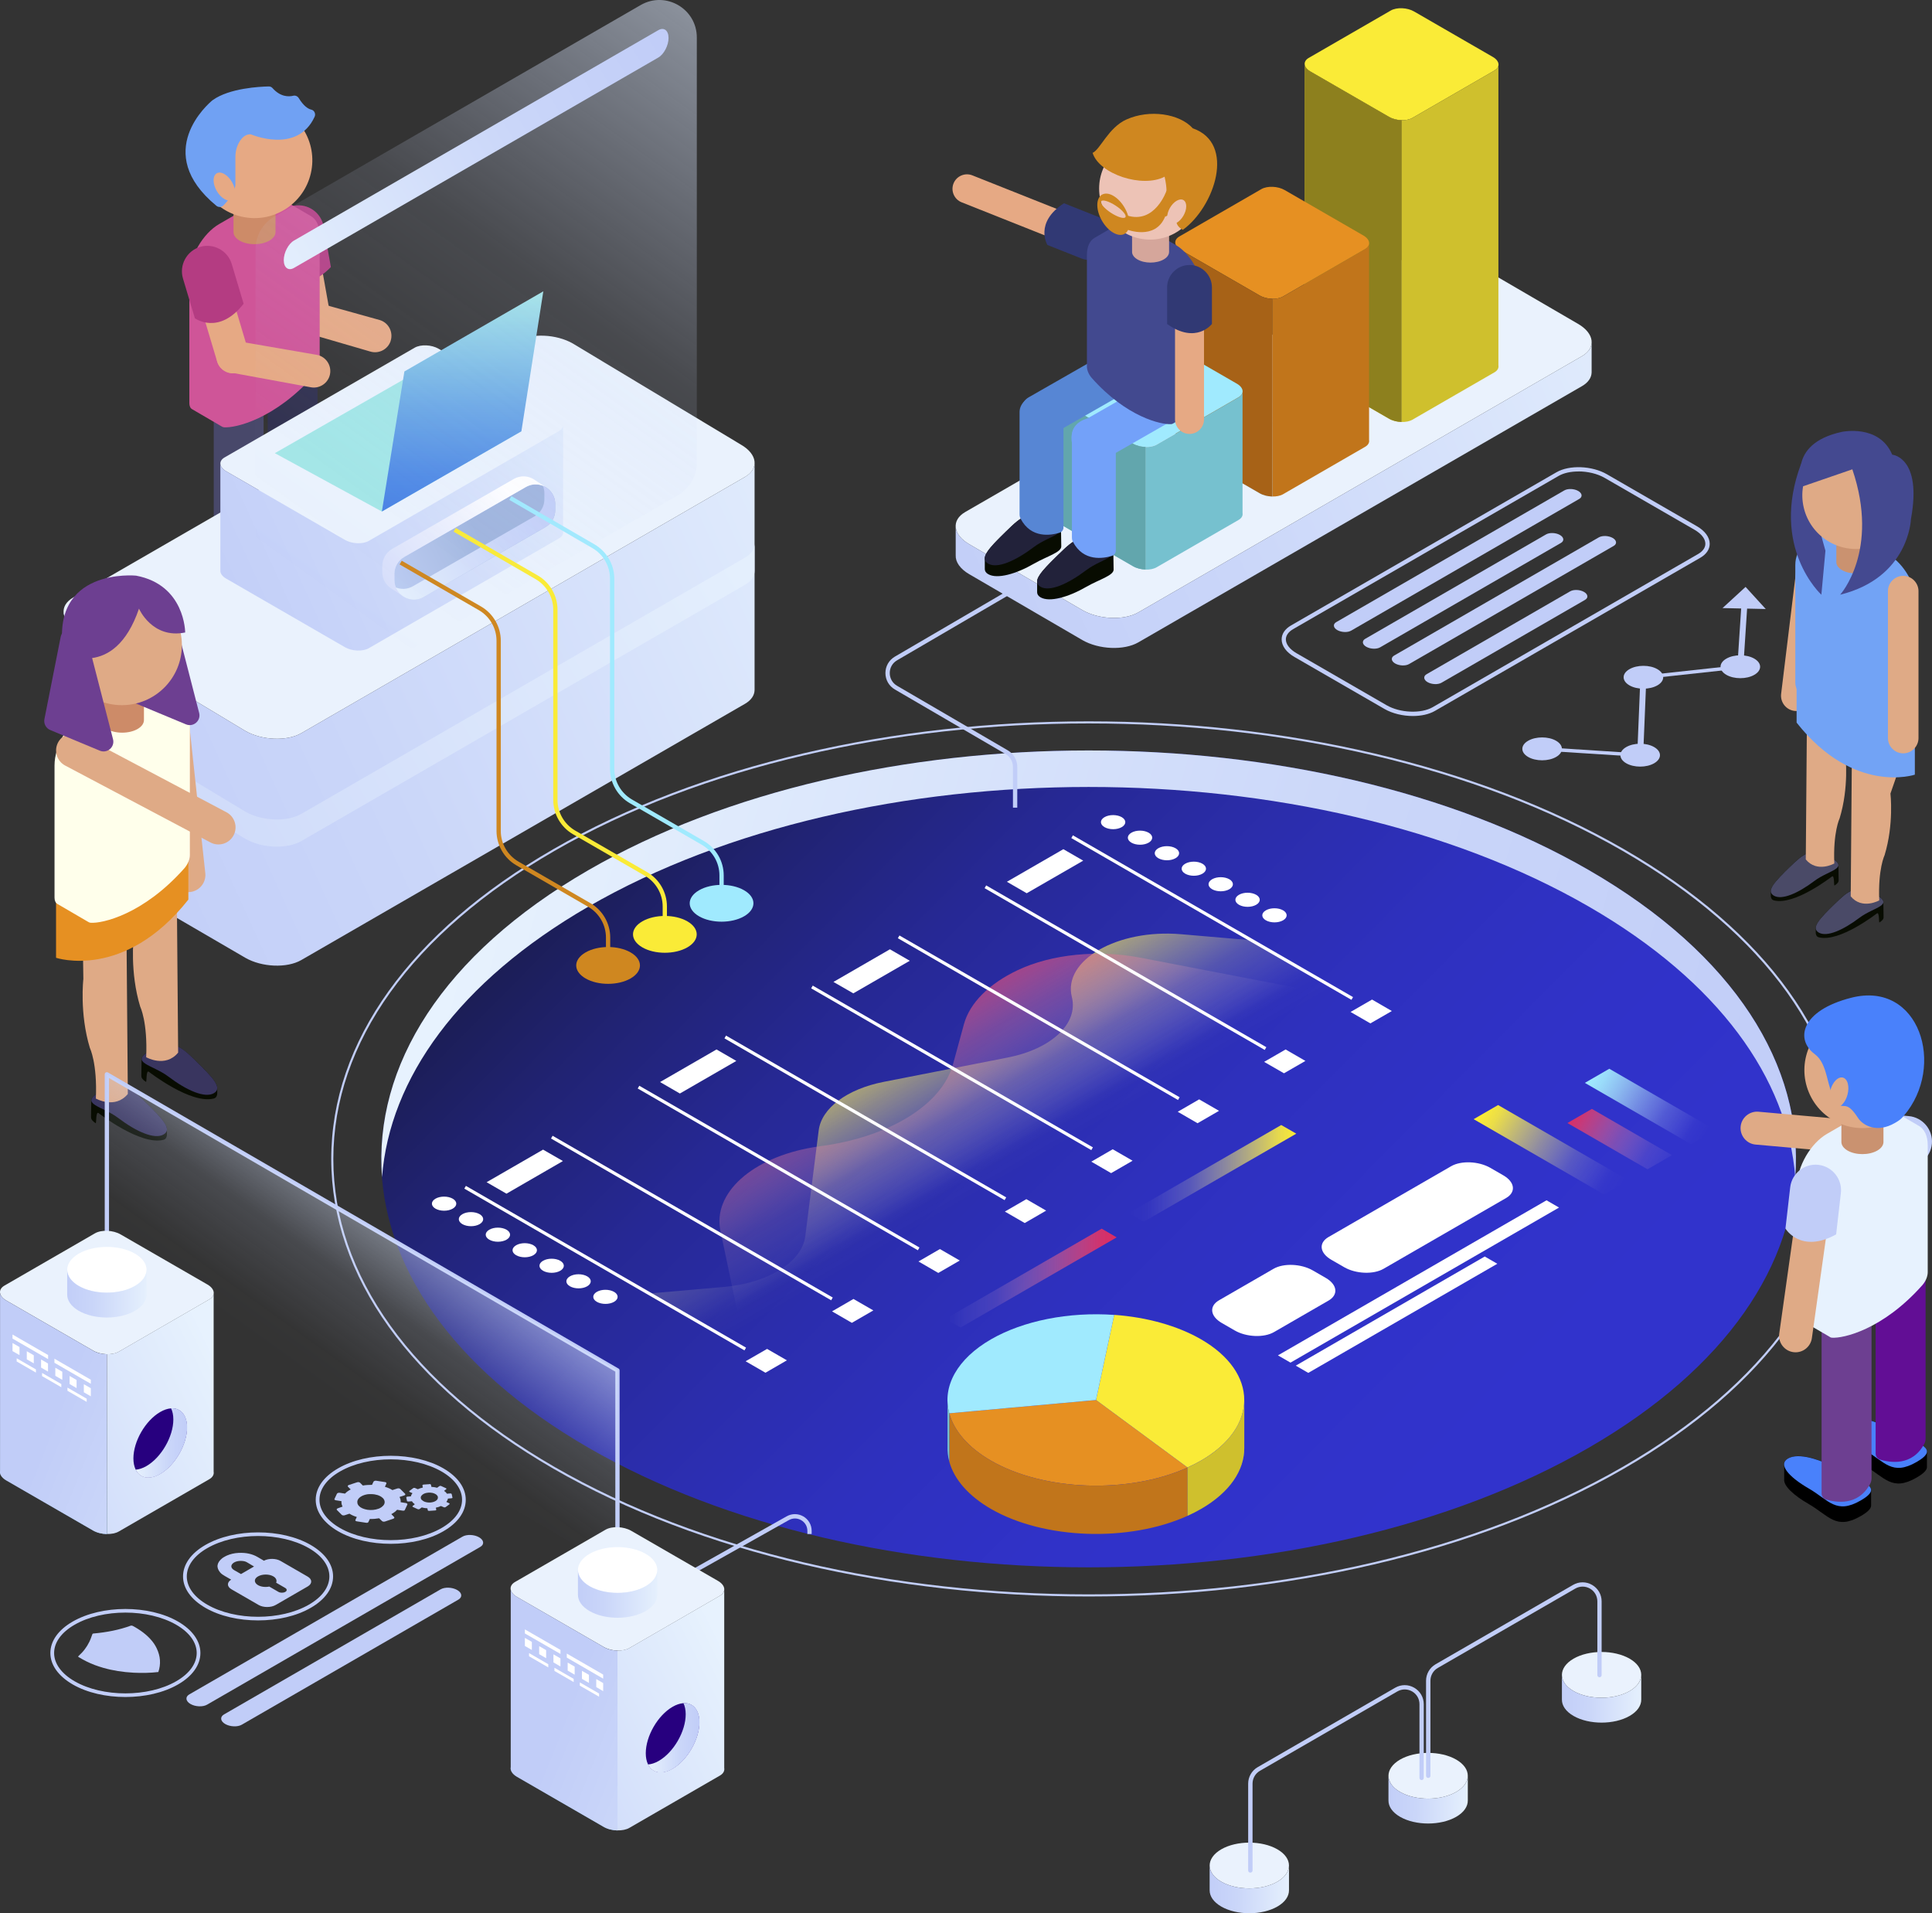 <?xml version="1.0" encoding="UTF-8"?>
<svg xmlns="http://www.w3.org/2000/svg" xmlns:xlink="http://www.w3.org/1999/xlink" viewBox="0 0 370.59 366.93">
  <rect x="0" y="0" width="370.59" height="366.93" fill="#333333" stroke="none"/>
  <defs>
    <style>
      .cls-1 {
        fill: #5786d4;
      }

      .cls-1, .cls-2, .cls-3, .cls-4, .cls-5, .cls-6, .cls-7, .cls-8, .cls-9, .cls-10, .cls-11, .cls-12, .cls-13, .cls-14, .cls-15, .cls-16, .cls-17, .cls-18, .cls-19, .cls-20, .cls-21, .cls-22, .cls-23, .cls-24, .cls-25, .cls-26, .cls-27, .cls-28, .cls-29, .cls-30, .cls-31, .cls-32, .cls-33, .cls-34, .cls-35, .cls-36, .cls-37, .cls-38, .cls-39, .cls-40, .cls-41, .cls-42, .cls-43, .cls-44, .cls-45, .cls-46, .cls-47, .cls-48, .cls-49, .cls-50, .cls-51, .cls-52, .cls-53, .cls-54, .cls-55, .cls-56, .cls-57, .cls-58, .cls-59, .cls-60, .cls-61, .cls-62, .cls-63, .cls-64, .cls-65, .cls-66, .cls-67, .cls-68, .cls-69, .cls-70, .cls-71, .cls-72, .cls-73, .cls-74, .cls-75, .cls-76, .cls-77, .cls-78, .cls-79, .cls-80, .cls-81, .cls-82, .cls-83 {
        stroke-width: 0px;
      }

      .cls-2 {
        fill: #cf5598;
      }

      .cls-3 {
        fill: url(#Degradado_sin_nombre_12);
      }

      .cls-4 {
        fill: url(#Degradado_sin_nombre_11);
      }

      .cls-5 {
        fill: url(#Degradado_sin_nombre_10);
      }

      .cls-6 {
        fill: #73a1f9;
      }

      .cls-7, .cls-32 {
        fill: #4981fb;
      }

      .cls-8 {
        fill: url(#Degradado_sin_nombre_3);
      }

      .cls-8, .cls-11, .cls-12, .cls-16, .cls-34 {
        mix-blend-mode: color-dodge;
      }

      .cls-9 {
        fill: #c1751b;
      }

      .cls-10 {
        fill: #ca9270;
      }

      .cls-11 {
        fill: url(#Degradado_sin_nombre_3-2);
      }

      .cls-12 {
        fill: url(#Degradado_sin_nombre_3-3);
      }

      .cls-13 {
        fill: url(#Degradado_sin_nombre_7);
      }

      .cls-13, .cls-14, .cls-32, .cls-58, .cls-78 {
        fill-rule: evenodd;
      }

      .cls-14 {
        fill: url(#Degradado_sin_nombre_6);
      }

      .cls-15 {
        fill: #22223a;
      }

      .cls-16, .cls-23 {
        fill: #76c1cf;
      }

      .cls-17 {
        fill: #e69022;
      }

      .cls-18 {
        fill: #dfaa86;
      }

      .cls-19 {
        fill: #6d3f91;
      }

      .cls-20 {
        fill: #39355f;
      }

      .cls-21 {
        fill: #d5a69b;
      }

      .cls-22 {
        fill: #8d801e;
      }

      .cls-84, .cls-82 {
        mix-blend-mode: overlay;
      }

      .cls-24 {
        fill: #70a1f3;
      }

      .cls-25, .cls-34 {
        fill: #cfc02d;
      }

      .cls-26 {
        fill: #faeb37;
      }

      .cls-27 {
        fill: #31314f;
      }

      .cls-28 {
        fill: #edc3b6;
      }

      .cls-29 {
        fill: #e7f2fe;
      }

      .cls-30 {
        fill: #000;
      }

      .cls-31 {
        fill: #080c01;
      }

      .cls-33 {
        fill: #48486a;
      }

      .cls-35 {
        fill: url(#Degradado_sin_nombre_10-3);
      }

      .cls-36 {
        fill: url(#Degradado_sin_nombre_10-2);
      }

      .cls-37 {
        fill: url(#Degradado_sin_nombre_2-17);
      }

      .cls-38 {
        fill: url(#Degradado_sin_nombre_2-12);
      }

      .cls-39 {
        fill: url(#Degradado_sin_nombre_2-11);
      }

      .cls-40 {
        fill: url(#Degradado_sin_nombre_2-18);
      }

      .cls-41 {
        fill: url(#Degradado_sin_nombre_2-15);
      }

      .cls-42 {
        fill: url(#Degradado_sin_nombre_2-14);
      }

      .cls-43 {
        fill: url(#Degradado_sin_nombre_2-16);
      }

      .cls-44 {
        fill: url(#Degradado_sin_nombre_2-13);
      }

      .cls-45 {
        fill: url(#Degradado_sin_nombre_11-3);
      }

      .cls-46 {
        fill: url(#Degradado_sin_nombre_11-2);
      }

      .cls-47 {
        fill: #ffffeb;
      }

      .cls-48 {
        fill: #a76217;
      }

      .cls-49 {
        fill: url(#Degradado_sin_nombre_5);
      }

      .cls-50 {
        fill: url(#Degradado_sin_nombre_4);
      }

      .cls-51 {
        fill: url(#Degradado_sin_nombre_2);
      }

      .cls-52 {
        fill: url(#Degradado_sin_nombre_8);
      }

      .cls-53 {
        fill: url(#Degradado_sin_nombre_9);
      }

      .cls-54 {
        fill: #72a3f5;
      }

      .cls-55 {
        fill: #27007f;
      }

      .cls-56 {
        fill: #eaf2fd;
      }

      .cls-57 {
        fill: #cd8b68;
      }

      .cls-58, .cls-83 {
        fill: #cf8720;
      }

      .cls-59 {
        fill: #42498f;
      }

      .cls-60 {
        fill: #620e95;
      }

      .cls-61 {
        fill: #c1cdf8;
      }

      .cls-62 {
        fill: #a0eafe;
      }

      .cls-63 {
        fill: #62a6ad;
      }

      .cls-64 {
        fill: #313974;
      }

      .cls-85 {
        isolation: isolate;
      }

      .cls-65 {
        fill: #a3e6e7;
      }

      .cls-66 {
        fill: #e6a984;
      }

      .cls-67 {
        fill: url(#Degradado_sin_nombre_4-2);
      }

      .cls-68 {
        fill: url(#Degradado_sin_nombre_9-3);
      }

      .cls-69 {
        fill: url(#Degradado_sin_nombre_9-2);
      }

      .cls-70 {
        fill: url(#Degradado_sin_nombre_2-7);
      }

      .cls-71 {
        fill: url(#Degradado_sin_nombre_2-4);
      }

      .cls-72 {
        fill: url(#Degradado_sin_nombre_2-6);
      }

      .cls-73 {
        fill: url(#Degradado_sin_nombre_2-8);
      }

      .cls-74 {
        fill: url(#Degradado_sin_nombre_2-5);
      }

      .cls-75 {
        fill: url(#Degradado_sin_nombre_2-3);
      }

      .cls-76 {
        fill: url(#Degradado_sin_nombre_2-2);
      }

      .cls-77 {
        fill: #b43c82;
      }

      .cls-78 {
        fill: url(#Degradado_sin_nombre_2-9);
      }

      .cls-79 {
        fill: #4a4a67;
      }

      .cls-80 {
        fill: #fff;
      }

      .cls-81 {
        fill: #444990;
      }

      .cls-82 {
        fill: url(#Degradado_sin_nombre_2-10);
      }
    </style>
    <linearGradient id="Degradado_sin_nombre_12" data-name="Degradado sin nombre 12" x1="94.74" y1="109.29" x2="273.6" y2="286.42" gradientUnits="userSpaceOnUse">
      <stop offset=".14" stop-color="#17193c"/>
      <stop offset=".19" stop-color="#1a1c4e"/>
      <stop offset=".31" stop-color="#212374"/>
      <stop offset=".43" stop-color="#262894"/>
      <stop offset=".56" stop-color="#2b2dac"/>
      <stop offset=".69" stop-color="#2e30be"/>
      <stop offset=".83" stop-color="#3032c8"/>
      <stop offset="1" stop-color="#3133cc"/>
    </linearGradient>
    <linearGradient id="Degradado_sin_nombre_2" data-name="Degradado sin nombre 2" x1="91.53" y1="166.3" x2="337.83" y2="236.2" gradientUnits="userSpaceOnUse">
      <stop offset="0" stop-color="#e7f2fe"/>
      <stop offset=".04" stop-color="#e5f0fd"/>
      <stop offset=".64" stop-color="#cad6f9"/>
      <stop offset="1" stop-color="#c1cdf8"/>
    </linearGradient>
    <linearGradient id="Degradado_sin_nombre_9" data-name="Degradado sin nombre 9" x1="181.36" y1="245.12" x2="214.2" y2="245.12" gradientUnits="userSpaceOnUse">
      <stop offset="0" stop-color="#fcfdff" stop-opacity="0"/>
      <stop offset=".02" stop-color="rgba(251, 248, 251, .02)" stop-opacity=".02"/>
      <stop offset=".29" stop-color="rgba(240, 176, 197, .37)" stop-opacity=".37"/>
      <stop offset=".54" stop-color="rgba(231, 118, 154, .64)" stop-opacity=".64"/>
      <stop offset=".74" stop-color="rgba(225, 77, 123, .83)" stop-opacity=".83"/>
      <stop offset=".9" stop-color="rgba(221, 52, 104, .96)" stop-opacity=".96"/>
      <stop offset="1" stop-color="#dc2b61"/>
    </linearGradient>
    <linearGradient id="Degradado_sin_nombre_10" data-name="Degradado sin nombre 10" x1="216.51" y1="225.03" x2="248.65" y2="225.03" gradientUnits="userSpaceOnUse">
      <stop offset="0" stop-color="#fcfdff" stop-opacity="0"/>
      <stop offset=".11" stop-color="rgba(251, 250, 227, .14)" stop-opacity=".14"/>
      <stop offset=".36" stop-color="rgba(251, 245, 166, .44)" stop-opacity=".44"/>
      <stop offset=".58" stop-color="rgba(250, 240, 118, .68)" stop-opacity=".68"/>
      <stop offset=".77" stop-color="rgba(250, 237, 84, .85)" stop-opacity=".85"/>
      <stop offset=".91" stop-color="rgba(250, 235, 62, .96)" stop-opacity=".96"/>
      <stop offset="1" stop-color="#faeb37"/>
    </linearGradient>
    <linearGradient id="Degradado_sin_nombre_10-2" data-name="Degradado sin nombre 10" x1="206.71" y1="203.78" x2="206.71" y2="161.37" gradientTransform="translate(-185.18 208.75) rotate(-30) skewX(30)" xlink:href="#Degradado_sin_nombre_10"/>
    <linearGradient id="Degradado_sin_nombre_9-2" data-name="Degradado sin nombre 9" x1="206.71" y1="201.23" x2="206.71" y2="157.87" gradientTransform="translate(-185.18 208.75) rotate(-30) skewX(30)" xlink:href="#Degradado_sin_nombre_9"/>
    <linearGradient id="Degradado_sin_nombre_11" data-name="Degradado sin nombre 11" x1="206.57" y1="227.24" x2="167.01" y2="293.06" gradientUnits="userSpaceOnUse">
      <stop offset="0" stop-color="#fff"/>
      <stop offset=".1" stop-color="rgba(238, 238, 238, .93)" stop-opacity=".93"/>
      <stop offset=".3" stop-color="rgba(195, 196, 194, .76)" stop-opacity=".76"/>
      <stop offset=".57" stop-color="rgba(126, 129, 123, .48)" stop-opacity=".48"/>
      <stop offset=".91" stop-color="rgba(33, 36, 26, .1)" stop-opacity=".1"/>
      <stop offset="1" stop-color="#080c01" stop-opacity="0"/>
    </linearGradient>
    <linearGradient id="Degradado_sin_nombre_11-2" data-name="Degradado sin nombre 11" x1="248.25" y1="256.02" x2="215.4" y2="310.69" xlink:href="#Degradado_sin_nombre_11"/>
    <linearGradient id="Degradado_sin_nombre_11-3" data-name="Degradado sin nombre 11" x1="200.87" y1="243" x2="174.76" y2="286.44" xlink:href="#Degradado_sin_nombre_11"/>
    <linearGradient id="Degradado_sin_nombre_10-3" data-name="Degradado sin nombre 10" x1="310.54" y1="228.31" x2="284.87" y2="212.91" xlink:href="#Degradado_sin_nombre_10"/>
    <linearGradient id="Degradado_sin_nombre_9-3" data-name="Degradado sin nombre 9" x1="321.74" y1="224.78" x2="300.78" y2="212.8" xlink:href="#Degradado_sin_nombre_9"/>
    <linearGradient id="Degradado_sin_nombre_8" data-name="Degradado sin nombre 8" x1="326.76" y1="218.25" x2="305.8" y2="205.86" gradientUnits="userSpaceOnUse">
      <stop offset="0" stop-color="#fcfdff" stop-opacity="0"/>
      <stop offset=".12" stop-color="rgba(237, 250, 254, .15)" stop-opacity=".15"/>
      <stop offset=".36" stop-color="rgba(210, 244, 254, .45)" stop-opacity=".45"/>
      <stop offset=".58" stop-color="rgba(188, 239, 254, .69)" stop-opacity=".69"/>
      <stop offset=".77" stop-color="rgba(173, 236, 254, .86)" stop-opacity=".86"/>
      <stop offset=".91" stop-color="rgba(163, 234, 254, .96)" stop-opacity=".96"/>
      <stop offset="1" stop-color="#a0eafe"/>
    </linearGradient>
    <linearGradient id="Degradado_sin_nombre_2-2" data-name="Degradado sin nombre 2" x1="330.01" y1="53.15" x2="176.16" y2="123.25" xlink:href="#Degradado_sin_nombre_2"/>
    <linearGradient id="Degradado_sin_nombre_3" data-name="Degradado sin nombre 3" x1="234.73" y1="105.23" x2="234.73" y2="42.49" gradientUnits="userSpaceOnUse">
      <stop offset=".07" stop-color="#87d0fd"/>
      <stop offset=".16" stop-color="rgba(126, 194, 236, .93)" stop-opacity=".93"/>
      <stop offset=".35" stop-color="rgba(104, 160, 192, .76)" stop-opacity=".76"/>
      <stop offset=".61" stop-color="rgba(68, 105, 121, .48)" stop-opacity=".48"/>
      <stop offset=".92" stop-color="rgba(20, 30, 24, .1)" stop-opacity=".1"/>
      <stop offset="1" stop-color="#080c01" stop-opacity="0"/>
    </linearGradient>
    <linearGradient id="Degradado_sin_nombre_2-3" data-name="Degradado sin nombre 2" x1="247.91" y1="362.45" x2="231.29" y2="362.14" xlink:href="#Degradado_sin_nombre_2"/>
    <linearGradient id="Degradado_sin_nombre_2-4" data-name="Degradado sin nombre 2" x1="282.21" y1="345.24" x2="265.59" y2="344.93" xlink:href="#Degradado_sin_nombre_2"/>
    <linearGradient id="Degradado_sin_nombre_2-5" data-name="Degradado sin nombre 2" x1="315.48" y1="325.89" x2="298.86" y2="325.58" xlink:href="#Degradado_sin_nombre_2"/>
    <linearGradient id="Degradado_sin_nombre_2-6" data-name="Degradado sin nombre 2" x1="177.48" y1="85.76" x2="4.83" y2="164.42" xlink:href="#Degradado_sin_nombre_2"/>
    <linearGradient id="Degradado_sin_nombre_2-7" data-name="Degradado sin nombre 2" x1="146.65" y1="85.58" x2="-70.69" y2="212.46" xlink:href="#Degradado_sin_nombre_2"/>
    <linearGradient id="Degradado_sin_nombre_2-8" data-name="Degradado sin nombre 2" x1="122.65" y1="76.47" x2="36.85" y2="115.56" xlink:href="#Degradado_sin_nombre_2"/>
    <linearGradient id="Degradado_sin_nombre_7" data-name="Degradado sin nombre 7" x1="71.84" y1="113.45" x2="92.23" y2="103.38" gradientUnits="userSpaceOnUse">
      <stop offset=".07" stop-color="#becff4"/>
      <stop offset=".64" stop-color="#adc0e7"/>
      <stop offset="1" stop-color="#a0b5de"/>
    </linearGradient>
    <linearGradient id="Degradado_sin_nombre_6" data-name="Degradado sin nombre 6" x1="97.07" y1="93.83" x2="55.6" y2="127.28" gradientUnits="userSpaceOnUse">
      <stop offset="0" stop-color="#fff"/>
      <stop offset=".33" stop-color="#e5eafc"/>
      <stop offset=".75" stop-color="#cad4f9"/>
      <stop offset="1" stop-color="#c1cdf8"/>
    </linearGradient>
    <linearGradient id="Degradado_sin_nombre_2-9" data-name="Degradado sin nombre 2" x1="73.39" y1="113.65" x2="107.63" y2="96.27" xlink:href="#Degradado_sin_nombre_2"/>
    <linearGradient id="Degradado_sin_nombre_5" data-name="Degradado sin nombre 5" x1="141.61" y1="55.87" x2="141.61" y2="98.1" gradientTransform="translate(230.34) rotate(-180) scale(1 -1)" gradientUnits="userSpaceOnUse">
      <stop offset="0" stop-color="#a3e6e7"/>
      <stop offset=".16" stop-color="#91d2e6"/>
      <stop offset=".53" stop-color="#6aa7e5"/>
      <stop offset=".83" stop-color="#528ce5"/>
      <stop offset="1" stop-color="#4a83e5"/>
    </linearGradient>
    <linearGradient id="Degradado_sin_nombre_4" data-name="Degradado sin nombre 4" x1="166.25" y1="-35.99" x2="57.73" y2="115.02" gradientUnits="userSpaceOnUse">
      <stop offset="0" stop-color="#e7f2fe"/>
      <stop offset=".19" stop-color="rgba(222, 234, 252, .79)" stop-opacity=".79"/>
      <stop offset=".59" stop-color="rgba(206, 218, 250, .37)" stop-opacity=".37"/>
      <stop offset=".87" stop-color="rgba(196, 208, 248, .1)" stop-opacity=".1"/>
      <stop offset="1" stop-color="#c1cdf8" stop-opacity="0"/>
    </linearGradient>
    <linearGradient id="Degradado_sin_nombre_2-10" data-name="Degradado sin nombre 2" x1="48.35" y1="54.87" x2="126.39" y2="7.15" xlink:href="#Degradado_sin_nombre_2"/>
    <linearGradient id="Degradado_sin_nombre_4-2" data-name="Degradado sin nombre 4" x1="89.79" y1="225.32" x2="60.65" y2="265.86" xlink:href="#Degradado_sin_nombre_4"/>
    <linearGradient id="Degradado_sin_nombre_2-11" data-name="Degradado sin nombre 2" x1="44.03" y1="264.94" x2="-25.75" y2="299.54" xlink:href="#Degradado_sin_nombre_2"/>
    <linearGradient id="Degradado_sin_nombre_3-2" data-name="Degradado sin nombre 3" x1="10.25" y1="303.73" x2="10.25" y2="244.02" xlink:href="#Degradado_sin_nombre_3"/>
    <linearGradient id="Degradado_sin_nombre_2-12" data-name="Degradado sin nombre 2" x1="55.83" y1="289.55" x2="10.34" y2="271.35" xlink:href="#Degradado_sin_nombre_2"/>
    <linearGradient id="Degradado_sin_nombre_2-13" data-name="Degradado sin nombre 2" x1="26.01" y1="276.74" x2="35.89" y2="276.74" xlink:href="#Degradado_sin_nombre_2"/>
    <linearGradient id="Degradado_sin_nombre_2-14" data-name="Degradado sin nombre 2" x1="28.77" y1="248.2" x2="12.15" y2="247.89" xlink:href="#Degradado_sin_nombre_2"/>
    <linearGradient id="Degradado_sin_nombre_2-15" data-name="Degradado sin nombre 2" x1="141.98" y1="321.78" x2="72.2" y2="356.38" xlink:href="#Degradado_sin_nombre_2"/>
    <linearGradient id="Degradado_sin_nombre_3-3" data-name="Degradado sin nombre 3" x1="108.19" y1="360.57" x2="108.19" y2="300.86" xlink:href="#Degradado_sin_nombre_3"/>
    <linearGradient id="Degradado_sin_nombre_2-16" data-name="Degradado sin nombre 2" x1="153.78" y1="346.39" x2="108.28" y2="328.19" xlink:href="#Degradado_sin_nombre_2"/>
    <linearGradient id="Degradado_sin_nombre_2-17" data-name="Degradado sin nombre 2" x1="124.29" y1="333.28" x2="134.17" y2="333.28" xlink:href="#Degradado_sin_nombre_2"/>
    <linearGradient id="Degradado_sin_nombre_2-18" data-name="Degradado sin nombre 2" x1="126.74" y1="305.78" x2="110.12" y2="305.47" xlink:href="#Degradado_sin_nombre_2"/>
  </defs>
  <g class="cls-85">
    <g id="OBJECTS">
      <g>
        <g>
          <g>
            <path class="cls-66" d="M60.83,64.23h0c-1.71.31-3.36-.84-3.66-2.55l-2.3-12.86c-.31-1.71.84-3.36,2.55-3.66h0c1.71-.31,3.36.84,3.66,2.55l2.3,12.86c.31,1.71-.84,3.36-2.55,3.66Z"/>
            <path class="cls-77" d="M63.47,51.23l-1.4-7.83c-.47-2.64-3.02-4.42-5.66-3.95h0c-2.64.47-4.42,3.02-3.95,5.66l1.4,7.83s4.17,3.84,9.61-1.72Z"/>
            <path class="cls-66" d="M74.95,65.35h0c-.52,1.66-2.3,2.58-3.96,2.06l-10.89-3.17c-1.73-.11-3.06-1.62-2.95-3.35h0c.11-1.73,1.62-3.06,3.35-2.95l12.38,3.45c1.66.52,2.58,2.3,2.06,3.96Z"/>
          </g>
          <g>
            <g>
              <path class="cls-31" d="M41.49,115.8c-.14,1.38,3.16,2.23,5.93,3.83,3.85,2.22,7.99,3.43,9.96,2.29.5-.29.74-.66.75-1.08v-2.26c.07-1.28-1.83-3.23-4.72-6.04-3.18-3.1-5.21-5.03-9.96-2.29-1.36.78-1.9,1.37-1.91,1.87l-.05,3.68Z"/>
              <path class="cls-15" d="M53.42,112.54c3.84,3.74,5.94,5.96,3.96,7.09-1.97,1.14-5.92-.58-9.96-3.63-3.54-2.68-8.72-3.01-3.96-5.75,4.75-2.74,6.78-.81,9.96,2.29Z"/>
            </g>
            <path class="cls-33" d="M50.34,109.83c.15-.29.22-.62.22-.96v-32.98c0-2.09-2.15-3.79-4.78-3.79h0c-2.63,0-4.78,1.71-4.78,3.79v35.86c0,.53.34,1,.85,1.15,1.83.55,6.18,1.35,8.49-3.08Z"/>
          </g>
          <g>
            <g>
              <path class="cls-31" d="M51.84,108.18c-.14,1.38,3.16,2.23,5.93,3.83,3.85,2.22,7.99,3.43,9.96,2.29.5-.29.74-.66.75-1.08v-2.26c.07-1.28-1.83-3.23-4.72-6.04-3.18-3.1-5.21-5.03-9.96-2.29-1.36.78-1.9,1.37-1.91,1.87l-.05,3.68Z"/>
              <path class="cls-15" d="M63.76,104.92c3.84,3.74,5.94,5.96,3.96,7.09s-5.92-.58-9.96-3.63c-3.54-2.68-8.72-3.01-3.96-5.75,4.75-2.74,6.78-.81,9.96,2.29Z"/>
            </g>
            <path class="cls-27" d="M60.69,102.2c.15-.29.22-.62.22-.96v-32.98c0-2.09-2.15-3.79-4.78-3.79h0c-2.63,0-4.78,1.71-4.78,3.79v35.86c0,.53.34,1,.85,1.15,1.83.55,6.18,1.35,8.49-3.08Z"/>
          </g>
          <path class="cls-2" d="M42.58,81.82c.12.07.25.12.4.13,2.11.16,9.71-1.49,17.31-10.05.63-.71,1.03-1.66,1.03-2.46v-24.3c0-1.83-.65-3.12-1.71-3.71l-5.71-3.33c-1.04-.62-2.48-.55-4.07.37l-7.79,4.5c-3.15,1.82-5.72,6.28-5.72,9.91v24.44c0,.57.2.99.55,1.17l5.71,3.33Z"/>
          <path class="cls-57" d="M44.79,44.48c-.01.6.38,1.21,1.18,1.67,1.57.91,4.12.91,5.7,0,.8-.46,1.19-1.07,1.18-1.67v-5.29c.01-.6-.38-1.21-1.18-1.67-1.57-.91-4.12-.91-5.7,0-.8.46-1.19,1.07-1.18,1.67v5.29Z"/>
          <circle class="cls-66" cx="48.82" cy="30.73" r="11.09" transform="translate(7.96 71.46) rotate(-77.09)"/>
          <g>
            <path class="cls-66" d="M45.58,71.47h0c-1.66.5-3.43-.46-3.93-2.12l-3.74-12.52c-.5-1.66.46-3.43,2.12-3.93h0c1.66-.5,3.43.46,3.93,2.12l3.74,12.52c.5,1.66-.46,3.43-2.12,3.93Z"/>
            <path class="cls-77" d="M46.73,58.25l-2.28-7.62c-.77-2.57-3.5-4.05-6.07-3.28h0c-2.57.77-4.05,3.5-3.28,6.07l2.28,7.62s4.58,3.34,9.35-2.79Z"/>
            <path class="cls-66" d="M63.3,71.77h0c-.33,1.7-1.99,2.83-3.7,2.5l-14.75-2.71c-1.73.09-3.22-1.26-3.31-3h0c-.09-1.73,1.26-3.22,3-3.31l16.26,2.81c1.7.33,2.83,1.99,2.5,3.7Z"/>
          </g>
          <path class="cls-24" d="M42.83,39.43c.72-.72,1.83-2.05,2.29-3.7.02-.09.03-.18.03-.27v-5.31c0-1.06.25-2.11.81-3.01.47-.76,1.17-1.44,2.16-1.38,0,0,8.9,3.88,12.23-3.37.25-.55-.04-1.22-.63-1.36-.64-.15-1.48-.7-2.41-2.21-.22-.36-.64-.56-1.05-.46-.87.21-2.46.26-3.99-1.47-.18-.21-.45-.32-.73-.31-1.69.03-7.55.32-10.74,2.62-.02.02-.04.03-.07.05-.68.56-11.7,9.95.78,20.22.39.32.96.3,1.32-.05Z"/>
          <path class="cls-66" d="M45.11,36.97c0,1.32-.93,1.86-2.07,1.2-1.15-.66-2.07-2.27-2.07-3.59s.93-1.86,2.07-1.2c1.15.66,2.07,2.27,2.07,3.59Z"/>
        </g>
        <g>
          <g>
            <path class="cls-3" d="M304.75,277.65c-52.98,30.59-138.89,30.59-191.88,0-52.99-30.59-52.99-80.19,0-110.78,52.99-30.59,138.89-30.59,191.88,0,52.99,30.59,52.99,80.19,0,110.78Z"/>
            <path class="cls-61" d="M208.81,306.18c-37.19,0-74.37-8.17-102.68-24.52-27.47-15.86-42.59-36.96-42.59-59.4s15.13-43.55,42.59-59.4c56.62-32.69,148.75-32.69,205.37,0,27.47,15.86,42.59,36.96,42.59,59.4s-15.13,43.55-42.59,59.4l-.1-.18.1.18c-28.31,16.34-65.5,24.52-102.68,24.52ZM208.81,138.74c-37.11,0-74.22,8.16-102.48,24.47-27.33,15.78-42.39,36.75-42.39,59.05s15.05,43.27,42.39,59.05c56.51,32.62,148.45,32.62,204.96,0,27.33-15.78,42.39-36.75,42.39-59.05s-15.05-43.27-42.39-59.05c-28.25-16.31-65.37-24.47-102.48-24.47Z"/>
            <path class="cls-51" d="M112.88,173.87c52.99-30.59,138.89-30.59,191.88,0,24.95,14.4,38.15,33.02,39.6,51.89,1.63-21.2-11.56-42.71-39.6-58.89-52.99-30.59-138.89-30.59-191.88,0-28.04,16.19-41.23,37.69-39.6,58.89,1.45-18.86,14.65-37.48,39.6-51.89Z"/>
          </g>
          <g>
            <g>
              <g>
                <polygon class="cls-53" points="214.2 237.31 184.25 254.6 181.36 252.94 211.32 235.64 214.2 237.31"/>
                <polygon class="cls-5" points="248.65 217.42 219.39 234.31 216.51 232.65 245.76 215.76 248.65 217.42"/>
              </g>
              <path class="cls-36" d="M124.5,248.07l14.34-1.25c8.51-.74,15.01-4.79,15.63-9.75l2.57-20.28c.54-4.26,5.45-7.93,12.45-9.3l23.8-4.67c8.41-1.65,13.59-6.53,12.31-11.6h0c-1.77-7.06,8.74-13.1,20.96-12.05l13.43,1.15,19.37,11.18-116.43,67.22-18.45-10.65Z"/>
              <path class="cls-69" d="M142.95,258.72l-4.76-22.67c-1.5-7.14,5.95-14.06,17.93-16.04.46-.08.93-.15,1.4-.21h0c13.19-1.78,23.19-8,25.29-15.72l2.08-7.62c1.14-4.19,4.92-7.84,10.3-10.39,6.56-3.11,15.51-3.95,23.56-2.4l40.63,7.83-116.43,67.22Z"/>
              <g class="cls-84">
                <rect class="cls-80" x="115.78" y="212.18" width=".61" height="62.05" transform="translate(-152.58 222.14) rotate(-60)"/>
                <rect class="cls-80" x="132.41" y="202.58" width=".61" height="62.05" transform="translate(-135.95 231.73) rotate(-60)"/>
                <rect class="cls-80" x="149.04" y="192.98" width=".61" height="62.05" transform="translate(-119.32 241.34) rotate(-60)"/>
                <rect class="cls-80" x="165.68" y="183.37" width=".61" height="62.05" transform="translate(-102.68 250.94) rotate(-60)"/>
                <rect class="cls-80" x="182.31" y="173.77" width=".61" height="62.05" transform="translate(-86.05 260.55) rotate(-60)"/>
                <rect class="cls-80" x="198.94" y="164.17" width=".61" height="62.05" transform="translate(-69.42 270.14) rotate(-60)"/>
                <rect class="cls-80" x="215.58" y="154.57" width=".61" height="62.05" transform="translate(-52.79 279.75) rotate(-60)"/>
                <rect class="cls-80" x="232.21" y="144.96" width=".61" height="62.05" transform="translate(-36.15 289.35) rotate(-60)"/>
                <polygon class="cls-80" points="107.98 222.67 97.15 228.93 93.34 226.73 104.17 220.48 107.98 222.67"/>
                <polygon class="cls-80" points="150.94 260.89 146.83 263.27 143.02 261.07 147.14 258.7 150.94 260.89"/>
                <polygon class="cls-80" points="167.52 251.32 163.4 253.7 159.6 251.5 163.71 249.12 167.52 251.32"/>
                <polygon class="cls-80" points="184.1 241.75 179.98 244.13 176.18 241.93 180.29 239.55 184.1 241.75"/>
                <polygon class="cls-80" points="200.67 232.18 196.56 234.56 192.75 232.36 196.87 229.98 200.67 232.18"/>
                <polygon class="cls-80" points="217.25 222.61 213.13 224.99 209.33 222.79 213.44 220.41 217.25 222.61"/>
                <polygon class="cls-80" points="233.83 213.04 229.71 215.42 225.91 213.22 230.02 210.84 233.83 213.04"/>
                <polygon class="cls-80" points="250.4 203.47 246.29 205.84 242.48 203.65 246.6 201.27 250.4 203.47"/>
                <polygon class="cls-80" points="266.98 193.9 262.86 196.27 259.06 194.08 263.18 191.7 266.98 193.9"/>
                <polygon class="cls-80" points="141.24 203.47 130.41 209.72 126.61 207.52 137.44 201.27 141.24 203.47"/>
                <polygon class="cls-80" points="174.51 184.26 163.68 190.51 159.87 188.32 170.7 182.06 174.51 184.26"/>
                <polygon class="cls-80" points="207.78 165.06 196.94 171.31 193.14 169.11 203.97 162.86 207.78 165.06"/>
              </g>
            </g>
            <g class="cls-84">
              <path class="cls-80" d="M86.84,231.8c-.91.53-2.39.53-3.31,0-.91-.53-.91-1.38,0-1.91.91-.53,2.39-.53,3.31,0,.91.53.91,1.38,0,1.91Z"/>
              <path class="cls-80" d="M92,234.77c-.91.53-2.39.53-3.31,0-.91-.53-.91-1.38,0-1.91.91-.53,2.39-.53,3.31,0,.91.53.91,1.38,0,1.91Z"/>
              <path class="cls-80" d="M97.16,237.75c-.91.53-2.39.53-3.31,0-.91-.53-.91-1.38,0-1.91.91-.53,2.39-.53,3.31,0,.91.53.91,1.38,0,1.91Z"/>
              <path class="cls-80" d="M102.31,240.73c-.91.53-2.39.53-3.31,0s-.91-1.38,0-1.91c.91-.53,2.39-.53,3.31,0s.91,1.38,0,1.91Z"/>
              <path class="cls-80" d="M107.47,243.71c-.91.53-2.39.53-3.31,0-.91-.53-.91-1.38,0-1.91.91-.53,2.39-.53,3.31,0,.91.53.91,1.38,0,1.91Z"/>
              <path class="cls-80" d="M112.63,246.69c-.91.53-2.39.53-3.31,0-.91-.53-.91-1.38,0-1.91.91-.53,2.39-.53,3.31,0s.91,1.38,0,1.91Z"/>
              <path class="cls-80" d="M117.79,249.67c-.91.53-2.39.53-3.31,0-.91-.53-.91-1.38,0-1.91.91-.53,2.39-.53,3.31,0,.91.53.91,1.38,0,1.91Z"/>
            </g>
            <g class="cls-84">
              <path class="cls-80" d="M215.17,158.63c-.91.53-2.39.53-3.31,0-.91-.53-.91-1.38,0-1.91.91-.53,2.39-.53,3.31,0,.91.53.91,1.38,0,1.91Z"/>
              <path class="cls-80" d="M220.33,161.61c-.91.53-2.39.53-3.31,0-.91-.53-.91-1.38,0-1.91.91-.53,2.39-.53,3.31,0,.91.53.91,1.38,0,1.91Z"/>
              <path class="cls-80" d="M225.49,164.59c-.91.53-2.39.53-3.31,0-.91-.53-.91-1.38,0-1.91.91-.53,2.39-.53,3.31,0s.91,1.38,0,1.91Z"/>
              <path class="cls-80" d="M230.65,167.56c-.91.53-2.39.53-3.31,0-.91-.53-.91-1.38,0-1.91.91-.53,2.39-.53,3.31,0,.91.53.91,1.38,0,1.91Z"/>
              <path class="cls-80" d="M235.81,170.54c-.91.53-2.39.53-3.31,0-.91-.53-.91-1.38,0-1.91.91-.53,2.39-.53,3.31,0,.91.53.91,1.38,0,1.91Z"/>
              <path class="cls-80" d="M240.96,173.52c-.91.53-2.39.53-3.31,0-.91-.53-.91-1.38,0-1.91.91-.53,2.39-.53,3.31,0,.91.53.91,1.38,0,1.91Z"/>
              <path class="cls-80" d="M246.12,176.5c-.91.53-2.39.53-3.31,0-.91-.53-.91-1.38,0-1.91.91-.53,2.39-.53,3.31,0,.91.53.91,1.38,0,1.91Z"/>
            </g>
          </g>
          <g>
            <g>
              <path class="cls-17" d="M210.23,268.5l17.56,12.95c-11.29,5.1-27.57,4.53-37.71-1.32-4.26-2.46-7.07-5.64-8-9.08l28.15-2.55Z"/>
              <path class="cls-26" d="M210.23,268.5l3.49-16.33c6.3.45,12.17,2.1,16.66,4.69,11.05,6.38,11.05,16.88,0,23.26-.81.47-1.68.91-2.59,1.32l-17.56-12.95Z"/>
              <path class="cls-62" d="M210.23,268.5l-28.15,2.55c-1.41-5.19,1.57-10.47,8-14.18,6.2-3.58,14.93-5.31,23.64-4.69l-3.49,16.33Z"/>
              <path class="cls-9" d="M190.09,280.13c-4.26-2.46-7.07-5.64-8-9.08v9.26c.93,3.44,3.74,6.62,8,9.08,10.14,5.85,26.42,6.42,37.71,1.32v-9.26c-11.29,5.1-27.57,4.53-37.71-1.32Z"/>
              <path class="cls-4" d="M181.75,268.27v.52c0-.17,0-.35,0-.52Z"/>
              <path class="cls-46" d="M230.38,280.13c-.81.47-1.68.91-2.59,1.32v9.26c.91-.41,1.77-.85,2.59-1.32,5.56-3.21,8.32-7.46,8.29-11.71v-8.96s0-.1,0-.15c-.03,4.2-2.79,8.39-8.29,11.56Z"/>
              <path class="cls-25" d="M230.38,280.13c-.81.47-1.68.91-2.59,1.32v9.26c.91-.41,1.77-.85,2.59-1.32,5.56-3.21,8.32-7.46,8.29-11.71v-8.96s0-.1,0-.15c-.03,4.2-2.79,8.39-8.29,11.56Z"/>
              <path class="cls-45" d="M181.75,268.79v-.04s0,8.62,0,8.62c-.04.97.07,1.96.34,2.94v-9.26c-.2-.75-.31-1.51-.33-2.26Z"/>
              <path class="cls-23" d="M181.75,268.79v-.04s0,8.62,0,8.62c-.04.97.07,1.96.34,2.94v-9.26c-.2-.75-.31-1.51-.33-2.26Z"/>
            </g>
            <g class="cls-84">
              <path class="cls-80" d="M244.38,255.47l10.46-6.04c1.93-1.12,1.69-3.06-.54-4.35l-2.48-1.43c-2.23-1.29-5.61-1.43-7.54-.31l-10.46,6.04c-1.93,1.12-1.69,3.06.54,4.35l2.48,1.43c2.23,1.29,5.61,1.43,7.54.31Z"/>
              <path class="cls-80" d="M278.34,223.67l-23.52,13.58c-1.93,1.12-1.69,3.06.54,4.35l2.48,1.43c2.23,1.29,5.61,1.43,7.54.31l23.52-13.58c1.93-1.12,1.69-3.06-.54-4.35l-2.48-1.43c-2.23-1.29-5.61-1.43-7.54-.31Z"/>
              <polygon class="cls-80" points="247.54 261.33 299.05 231.59 296.65 230.2 245.13 259.94 247.54 261.33"/>
              <polygon class="cls-80" points="250.95 263.3 287.21 242.37 284.8 240.98 248.55 261.91 250.95 263.3"/>
            </g>
            <g>
              <polygon class="cls-35" points="312.36 226.36 307.67 229.07 282.67 214.64 287.36 211.93 312.36 226.36"/>
              <polygon class="cls-68" points="320.71 221.54 316.02 224.25 300.66 215.38 305.35 212.67 320.71 221.54"/>
              <polygon class="cls-52" points="329.05 216.73 324.36 219.43 304 207.68 308.69 204.97 329.05 216.73"/>
            </g>
          </g>
        </g>
        <g>
          <g>
            <g>
              <path class="cls-61" d="M302.92,95.69l-43.75,25.26c-.68.39-1.87.34-2.66-.11h0c-.78-.45-.87-1.14-.19-1.53l43.75-25.26c.68-.39,1.87-.34,2.66.11h0c.78.45.87,1.14.19,1.53Z"/>
              <path class="cls-61" d="M304.03,115.05l-27.53,15.89c-.68.39-1.87.34-2.66-.11h0c-.78-.45-.87-1.14-.19-1.53l27.53-15.89c.68-.39,1.87-.34,2.66.11h0c.78.45.87,1.14.19,1.53Z"/>
              <path class="cls-61" d="M299.41,104.13l-34.68,20.02c-.68.39-1.87.34-2.66-.11h0c-.78-.45-.87-1.14-.19-1.53l34.68-20.02c.68-.39,1.87-.34,2.66.11h0c.78.45.87,1.14.19,1.53Z"/>
              <path class="cls-61" d="M309.53,104.7l-39.25,22.66c-.68.39-1.87.34-2.66-.11h0c-.78-.45-.87-1.14-.19-1.53l39.25-22.66c.68-.39,1.87-.34,2.66.11h0c.78.45.87,1.14.19,1.53Z"/>
            </g>
            <path class="cls-61" d="M271.01,137.32c-1.89,0-3.89-.46-5.44-1.35l-17.27-9.97c-1.56-.9-2.46-2.13-2.46-3.38,0-1.05.64-2,1.8-2.67l50.92-29.38c2.48-1.43,6.81-1.26,9.66.38l17.27,9.97c1.56.9,2.46,2.13,2.46,3.38,0,1.05-.64,2-1.8,2.67l-50.92,29.38c-1.13.65-2.64.97-4.22.97ZM302.76,90.42c-1.44,0-2.8.28-3.8.86l-50.92,29.38c-.89.52-1.39,1.21-1.39,1.96,0,.94.75,1.91,2.05,2.66l17.27,9.97c2.58,1.49,6.62,1.66,8.84.38l50.92-29.38c.89-.52,1.39-1.21,1.39-1.96,0-.94-.75-1.91-2.05-2.67l-17.27-9.97c-1.42-.82-3.28-1.24-5.04-1.24Z"/>
          </g>
          <g>
            <g>
              <polygon class="cls-61" points="315.17 145.19 295.74 143.95 295.86 143.29 314.06 144.46 314.67 129.62 333.27 127.6 334.03 116 335.17 116.02 334.38 128.15 315.79 130.17 315.17 145.19"/>
              <polygon class="cls-61" points="338.7 116.8 334.83 112.56 330.41 116.62 338.7 116.8"/>
            </g>
            <path class="cls-61" d="M298.49,142.07c1.48.86,1.48,2.25,0,3.1-1.48.86-3.89.86-5.37,0s-1.48-2.25,0-3.1c1.48-.86,3.89-.86,5.37,0Z"/>
            <path class="cls-61" d="M317.3,143.28c1.48.86,1.48,2.24,0,3.1-1.48.86-3.89.86-5.37,0-1.48-.86-1.48-2.25,0-3.1,1.48-.86,3.89-.86,5.37,0Z"/>
            <path class="cls-61" d="M317.92,128.34c1.48.86,1.48,2.25,0,3.1s-3.89.86-5.37,0c-1.48-.86-1.48-2.25,0-3.1,1.48-.86,3.89-.86,5.37,0Z"/>
            <path class="cls-61" d="M336.51,126.32c1.48.86,1.48,2.25,0,3.1-1.48.86-3.89.86-5.37,0-1.48-.86-1.48-2.25,0-3.1,1.48-.86,3.89-.86,5.37,0Z"/>
          </g>
        </g>
        <g>
          <path class="cls-61" d="M195.12,154.9h-.82v-7.84c0-1-.54-1.93-1.4-2.44l-21.25-12.39c-1.13-.66-1.81-1.84-1.81-3.15,0-1.31.68-2.49,1.81-3.15l23.49-13.72.42.71-23.49,13.72c-.88.51-1.4,1.42-1.4,2.44,0,1.01.52,1.93,1.4,2.44l21.25,12.39c1.12.65,1.81,1.86,1.81,3.15v7.84Z"/>
          <g>
            <path class="cls-56" d="M303.46,68.3l-85.12,49.15c-2.74,1.58-7.56,1.38-10.72-.44l-21.69-12.63c-3.16-1.82-3.51-4.61-.77-6.19l85.12-49.15c2.74-1.58,7.56-1.38,10.72.44l21.69,12.63c3.16,1.82,3.51,4.61.77,6.19Z"/>
            <path class="cls-76" d="M303.46,68.3l-85.12,49.15c-2.74,1.58-7.56,1.38-10.72-.44l-21.69-12.63c-1.76-1.01-2.64-2.33-2.61-3.56v5.63s0,.04,0,.06c-.06,1.25.83,2.59,2.61,3.62l21.69,12.63c3.16,1.82,7.98,2.02,10.72.44l85.12-49.15c1.21-.7,1.82-1.64,1.84-2.63v-5.63s0-.04,0-.06c-.04.97-.65,1.88-1.84,2.57Z"/>
          </g>
          <g>
            <g>
              <path class="cls-26" d="M286.67,13.52l-15.74,9.09c-1.15.66-3.17.58-4.49-.19l-15.09-8.71c-1.32-.76-1.47-1.93-.32-2.6l15.74-9.09c1.15-.66,3.17-.58,4.49.19l15.09,8.71c1.32.76,1.47,1.93.32,2.59Z"/>
              <g>
                <path class="cls-25" d="M287.42,70.08V12.6h0c-.07.35-.32.67-.75.92l-15.74,9.09c-.55.32-1.31.46-2.09.44v57.88c.78.02,1.54-.12,2.09-.44l15.74-9.09c.6-.35.84-.83.75-1.32Z"/>
                <path class="cls-34" d="M266.44,22.42l-15.09-8.71c-.63-.36-.99-.82-1.07-1.27v57.47c-.12.57.25,1.2,1.07,1.68l15.09,8.71c.69.4,1.56.61,2.41.63V23.05c-.84-.02-1.72-.23-2.41-.63Z"/>
                <path class="cls-22" d="M266.44,22.42l-15.09-8.71c-.63-.36-.99-.82-1.07-1.27v57.47c-.12.57.25,1.2,1.07,1.68l15.09,8.71c.69.4,1.56.61,2.41.63V23.05c-.84-.02-1.72-.23-2.41-.63Z"/>
              </g>
            </g>
            <g>
              <path class="cls-17" d="M261.85,47.77l-15.74,9.09c-1.15.66-3.17.58-4.49-.19l-15.09-8.71c-1.32-.76-1.47-1.93-.32-2.6l15.74-9.09c1.15-.66,3.17-.58,4.49.19l15.09,8.71c1.32.76,1.47,1.93.32,2.6Z"/>
              <g>
                <path class="cls-9" d="M262.61,84.36v-37.51h0c-.07.35-.32.67-.75.92l-15.74,9.09c-.55.32-1.31.46-2.09.44v37.92c.78.02,1.54-.12,2.09-.44l15.74-9.09c.6-.35.84-.83.75-1.32Z"/>
                <path class="cls-8" d="M241.62,56.67l-15.09-8.71c-.63-.36-.99-.82-1.08-1.27v37.51c-.12.57.25,1.2,1.08,1.68l15.09,8.71c.69.4,1.56.61,2.41.63v-37.92c-.84-.02-1.72-.23-2.41-.63Z"/>
                <path class="cls-48" d="M241.62,56.67l-15.09-8.71c-.63-.36-.99-.82-1.08-1.27v37.51c-.12.57.25,1.2,1.08,1.68l15.09,8.71c.69.4,1.56.61,2.41.63v-37.92c-.84-.02-1.72-.23-2.41-.63Z"/>
              </g>
            </g>
            <g>
              <path class="cls-62" d="M237.58,76.19l-15.74,9.09c-1.15.66-3.17.58-4.49-.19l-15.09-8.71c-1.32-.76-1.47-1.93-.32-2.6l15.74-9.09c1.15-.66,3.17-.58,4.49.19l15.09,8.71c1.32.76,1.47,1.93.32,2.6Z"/>
              <g>
                <path class="cls-23" d="M238.34,98.38v-23.1h0c-.07.35-.32.67-.75.92l-15.74,9.09c-.55.32-1.31.46-2.09.44v23.51c.78.02,1.54-.12,2.09-.44l15.74-9.09c.6-.35.84-.83.75-1.32Z"/>
                <path class="cls-16" d="M217.35,85.09l-15.09-8.71c-.63-.36-.99-.82-1.08-1.27v23.1c-.12.57.25,1.2,1.08,1.68l15.09,8.71c.69.4,1.56.61,2.41.63v-23.51c-.84-.02-1.72-.23-2.41-.63Z"/>
                <path class="cls-63" d="M217.35,85.09l-15.09-8.71c-.63-.36-.99-.82-1.08-1.27v23.1c-.12.57.25,1.2,1.08,1.68l15.09,8.71c.69.4,1.56.61,2.41.63v-23.51c-.84-.02-1.72-.23-2.41-.63Z"/>
              </g>
            </g>
          </g>
        </g>
        <g>
          <g>
            <path class="cls-56" d="M245.02,354.67c2.97,1.71,2.97,4.49,0,6.21-2.97,1.71-7.79,1.71-10.76,0-2.97-1.71-2.97-4.49,0-6.21,2.97-1.71,7.79-1.71,10.76,0Z"/>
            <path class="cls-75" d="M245.02,360.88c-2.97,1.71-7.79,1.71-10.76,0-1.47-.85-2.22-1.97-2.23-3.08v4.72c-.01,1.13.73,2.26,2.23,3.13,2.97,1.71,7.79,1.71,10.76,0,1.5-.86,2.24-2,2.23-3.13v-4.72c-.01,1.12-.75,2.23-2.23,3.08Z"/>
          </g>
          <g>
            <path class="cls-56" d="M279.32,337.46c2.97,1.71,2.97,4.49,0,6.21-2.97,1.71-7.79,1.71-10.76,0-2.97-1.71-2.97-4.49,0-6.21,2.97-1.71,7.79-1.71,10.76,0Z"/>
            <path class="cls-71" d="M279.32,343.67c-2.97,1.71-7.79,1.71-10.76,0-1.47-.85-2.22-1.97-2.23-3.08v4.72c-.01,1.13.73,2.27,2.23,3.13,2.97,1.71,7.79,1.71,10.76,0,1.5-.86,2.24-2,2.23-3.13v-4.72c-.01,1.12-.75,2.23-2.23,3.08Z"/>
          </g>
          <g>
            <path class="cls-56" d="M312.59,318.11c2.97,1.71,2.97,4.49,0,6.21-2.97,1.71-7.79,1.71-10.76,0-2.97-1.71-2.97-4.49,0-6.21s7.79-1.71,10.76,0Z"/>
            <path class="cls-74" d="M312.59,324.32c-2.97,1.71-7.79,1.71-10.76,0-1.47-.85-2.22-1.97-2.23-3.08v4.72c-.01,1.13.73,2.27,2.23,3.13,2.97,1.71,7.79,1.71,10.76,0,1.5-.86,2.24-2,2.23-3.13v-4.72c-.01,1.12-.75,2.23-2.23,3.08Z"/>
          </g>
          <path class="cls-61" d="M239.83,359.14c-.23,0-.41-.18-.41-.41v-16.66c0-1.3.7-2.51,1.83-3.16l26.37-15.23c1.14-.66,2.51-.66,3.65,0,1.14.66,1.83,1.84,1.83,3.16v14.14c0,.23-.18.41-.41.41s-.41-.18-.41-.41v-14.14c0-1.02-.53-1.94-1.41-2.45-.89-.51-1.94-.51-2.83,0l-26.37,15.23c-.87.5-1.41,1.44-1.41,2.45v16.66c0,.23-.18.41-.41.41Z"/>
          <path class="cls-61" d="M273.95,340.98c-.23,0-.41-.18-.41-.41v-18.23c0-1.3.7-2.51,1.83-3.16l26.37-15.22c1.14-.66,2.51-.66,3.65,0,1.14.66,1.83,1.84,1.83,3.16v14.14c0,.23-.18.41-.41.41s-.41-.18-.41-.41v-14.14c0-1.02-.53-1.94-1.41-2.45-.89-.51-1.94-.51-2.83,0l-26.37,15.22c-.87.5-1.41,1.44-1.41,2.45v18.23c0,.23-.18.41-.41.41Z"/>
        </g>
        <g>
          <g>
            <g>
              <path class="cls-56" d="M142.9,91.47l-85.12,49.15c-2.74,1.58-7.56,1.38-10.72-.44l-32.25-19.4c-3.16-1.82-3.51-4.61-.77-6.19l85.12-49.15c2.74-1.58,7.56-1.38,10.72.44l32.25,19.4c3.16,1.82,3.51,4.61.77,6.19Z"/>
              <path class="cls-72" d="M142.9,91.47l-85.12,49.15c-2.74,1.58-7.56,1.38-10.72-.44l-32.25-19.4c-1.76-1.01-2.64-2.33-2.61-3.56l10.56,50.16s0,.04,0,.06c-.06,1.25.83,2.59,2.61,3.62l21.69,12.63c3.16,1.82,7.98,2.02,10.72.44l85.12-49.15c1.21-.7,1.82-1.64,1.84-2.63v-43.4s0-.04,0-.06c-.05.97-.65,1.88-1.84,2.57Z"/>
            </g>
            <path class="cls-70" d="M16.41,137.22l30.65,18.44c3.16,1.82,7.98,2.02,10.72.44l85.12-49.15c1.2-.69,1.8-1.61,1.84-2.58v5.12c0,1-.61,1.96-1.84,2.67l-85.12,49.15c-2.74,1.58-7.56,1.38-10.72-.44l-29.39-17.68-1.25-5.96Z"/>
          </g>
          <g>
            <g>
              <g>
                <path class="cls-56" d="M107.22,82.68l-36.47,21.05c-1.17.68-3.24.59-4.59-.19l-22.77-13.15c-1.35-.78-1.5-1.97-.33-2.65l36.47-21.05c1.17-.68,3.24-.59,4.59.19l22.77,13.15c1.35.78,1.5,1.97.33,2.65Z"/>
                <path class="cls-73" d="M107.22,82.68l-36.47,21.05c-1.17.68-3.24.59-4.59-.19l-22.77-13.15c-.75-.43-1.13-1-1.12-1.53v20.54s0,.02,0,.02c-.03.54.35,1.11,1.12,1.55l22.77,13.15c1.35.78,3.42.87,4.59.19l36.47-21.05c.52-.3.78-.7.79-1.13v-20.54s0-.02,0-.02c-.02.41-.28.81-.79,1.1Z"/>
              </g>
              <g>
                <path class="cls-13" d="M77.53,106.82l23.34-13.42c2.5-1.44,5.63.36,5.63,3.25v1.19c0,1.34-.72,2.58-1.88,3.25l-23.34,13.41c-2.5,1.44-5.62-.36-5.62-3.25v-1.18c0-1.34.71-2.58,1.88-3.25Z"/>
                <path class="cls-14" d="M75.65,111.25v-1.18c0-1.34.71-2.58,1.88-3.25l23.34-13.42c1.41-.81,3.01-.6,4.15.26-.13-.1-.26-.18-.39-.26l-2.31-1.52c-1.1-.64-2.51-.74-3.77-.02l-23.34,13.42c-1.16.67-1.88,1.91-1.88,3.25v1.18c0,1.44.78,2.62,1.87,3.25l2.31,1.52h0c-1.08-.63-1.85-1.8-1.85-3.23Z"/>
                <path class="cls-78" d="M104.15,93.18c.17.43.27.9.27,1.4v1.19c0,1.34-.72,2.58-1.88,3.25l-23.34,13.41c-1.08.62-2.27.64-3.28.23.81,2.01,3.29,3.04,5.35,1.85l23.34-13.41c1.16-.67,1.88-1.91,1.88-3.25v-1.19c0-1.64-1.01-2.93-2.35-3.48Z"/>
              </g>
            </g>
            <g>
              <polygon class="cls-65" points="100.01 82.71 73.25 98.1 52.72 86.91 80.11 71.24 100.01 82.71"/>
              <polygon class="cls-49" points="100.01 82.71 104.22 55.87 77.57 71.24 73.25 98.1 100.01 82.71"/>
            </g>
          </g>
          <g>
            <g>
              <path class="cls-83" d="M120.96,182.66c2.39,1.38,2.39,3.61,0,4.99-2.39,1.38-6.26,1.38-8.64,0-2.39-1.38-2.39-3.61,0-4.99,2.39-1.38,6.26-1.38,8.64,0Z"/>
              <path class="cls-83" d="M117.05,185.15h-.82v-5.36c0-2.41-1.3-4.66-3.39-5.87l-13.8-7.97c-2.34-1.35-3.8-3.88-3.8-6.58v-36.48c0-2.41-1.29-4.65-3.37-5.86l-15.22-8.78.41-.71,15.22,8.78c2.33,1.36,3.78,3.87,3.78,6.57v36.48c0,2.41,1.3,4.66,3.39,5.87l13.8,7.97c2.34,1.35,3.8,3.88,3.8,6.58v5.36Z"/>
            </g>
            <g>
              <path class="cls-26" d="M131.85,176.7c2.39,1.38,2.39,3.61,0,4.99-2.39,1.38-6.26,1.38-8.64,0s-2.39-3.61,0-4.99c2.39-1.38,6.26-1.38,8.64,0Z"/>
              <path class="cls-26" d="M127.93,179.2h-.82v-5.36c0-2.41-1.3-4.66-3.39-5.87l-13.8-7.97c-2.34-1.35-3.8-3.88-3.8-6.58v-36.48c0-2.41-1.29-4.65-3.37-5.86l-15.74-9.11.41-.71,15.74,9.11c2.33,1.36,3.78,3.87,3.78,6.57v36.48c0,2.41,1.3,4.66,3.39,5.87l13.8,7.97c2.34,1.35,3.8,3.88,3.8,6.58v5.36Z"/>
            </g>
            <g>
              <path class="cls-62" d="M142.73,170.74c2.39,1.38,2.39,3.61,0,4.99-2.39,1.38-6.26,1.38-8.64,0-2.39-1.38-2.39-3.61,0-4.99,2.39-1.38,6.26-1.38,8.64,0Z"/>
              <path class="cls-62" d="M138.82,173.24h-.82v-5.36c0-2.41-1.3-4.66-3.39-5.87l-13.8-7.97c-2.34-1.35-3.8-3.88-3.8-6.58v-36.48c0-2.41-1.29-4.65-3.37-5.86l-15.95-9.25.41-.71,15.95,9.25c2.33,1.36,3.78,3.87,3.78,6.57v36.48c0,2.41,1.3,4.66,3.39,5.87l13.8,7.97c2.34,1.35,3.8,3.88,3.8,6.58v5.36Z"/>
            </g>
          </g>
          <g>
            <path class="cls-50" d="M130.07,94.96l-70.28,40.58c-4.79,2.76-10.77-.69-10.77-6.22V47.77c0-2.57,1.37-4.94,3.59-6.22L122.89.97c4.79-2.76,10.77.69,10.77,6.22v81.55c0,2.57-1.37,4.94-3.59,6.22Z"/>
            <path class="cls-82" d="M126.27,11.04L56.4,51.38c-1.08.63-1.97-.04-1.97-1.49h0c0-1.44.89-3.14,1.97-3.76L126.27,5.79c1.08-.63,1.97.04,1.97,1.49h0c0,1.44-.89,3.14-1.97,3.76Z"/>
          </g>
        </g>
        <g>
          <path class="cls-18" d="M36.47,171.08h0c-1.79.19-3.41-1.12-3.61-2.91l-3.39-31.42c-.19-1.79,1.12-3.41,2.91-3.61h0c1.79-.19,3.41,1.12,3.61,2.91l3.39,31.42c.19,1.79-1.12,3.41-2.91,3.61Z"/>
          <g>
            <g>
              <path class="cls-31" d="M17.47,214.23c-.04.44.31.81.88,1.18.17.11-.02-2.35.55-1.94.17.12,8.05,6.26,12.46,5.13.49-.13.64-.57.66-.95v-.99c.06-1.12-1.6-2.82-4.13-5.28-2.78-2.71-4.55-4.4-8.71-2-1.19.69-1.66,1.2-1.67,1.64l-.05,3.22Z"/>
              <path class="cls-20" d="M27.9,211.38c3.36,3.27,5.19,5.21,3.47,6.2s-5.17-.5-8.71-3.18c-3.1-2.34-7.62-2.63-3.47-5.03,4.16-2.4,5.93-.71,8.71,2Z"/>
            </g>
            <path class="cls-18" d="M24.52,209.82l-.25-30.23-8.36,2.71.08,5.46s-.77,6.58,1.26,13.25c0,0,1.43,2.91,1.14,9.68,0,0,3.67,2.09,6.12-.87Z"/>
          </g>
          <g>
            <g>
              <path class="cls-31" d="M27.12,206.31c-.04.44.31.81.88,1.18.17.11-.02-2.35.55-1.94.17.12,8.05,6.26,12.46,5.13.49-.13.64-.57.66-.95v-.99c.06-1.12-1.6-2.82-4.13-5.28-2.78-2.71-4.55-4.4-8.71-2-1.19.69-1.66,1.2-1.67,1.64l-.05,3.22Z"/>
              <path class="cls-20" d="M37.55,203.46c3.36,3.27,5.19,5.21,3.47,6.2s-5.17-.5-8.71-3.18c-3.1-2.34-7.62-2.63-3.47-5.03,4.16-2.4,5.93-.71,8.71,2Z"/>
            </g>
            <path class="cls-18" d="M34.17,201.89l-.25-30.23-9.99,3.24,1.71,4.93s-.77,6.58,1.26,13.25c0,0,1.43,2.91,1.14,9.68,0,0,3.67,2.09,6.12-.87Z"/>
          </g>
          <path class="cls-17" d="M10.75,172.53v11.16s13.08,4.42,25.38-11.16v-10.8l-25.38,10.8Z"/>
          <path class="cls-47" d="M16.97,176.83c.12.08.26.13.42.14,2.19.17,10.07-1.55,17.96-10.43.65-.73,1.07-1.73,1.07-2.56v-25.22c0-1.9-.68-3.23-1.77-3.85l-5.93-3.46c-1.08-.64-2.58-.57-4.23.39l-8.09,4.67c-3.27,1.89-5.94,6.51-5.94,10.28v25.37c0,.59.21,1.02.57,1.21l5.93,3.46Z"/>
          <path class="cls-18" d="M44.8,160.21h0c-.84,1.59-2.83,2.21-4.43,1.36l-27.87-14.75c-1.59-.84-2.21-2.83-1.36-4.43h0c.84-1.59,2.83-2.21,4.43-1.36l27.87,14.75c1.59.84,2.21,2.83,1.36,4.43Z"/>
          <path class="cls-57" d="M19.26,138.08c-.01.63.39,1.26,1.22,1.73,1.63.94,4.28.94,5.91,0,.83-.48,1.23-1.11,1.22-1.73v-5.49c.01-.63-.39-1.26-1.22-1.73-1.63-.94-4.28-.94-5.91,0-.83.48-1.23,1.11-1.22,1.73v5.49Z"/>
          <g>
            <path class="cls-19" d="M34.07,120.68l4.13,16.04c.39,1.5-1.1,2.79-2.53,2.2l-9.51-3.96c-.82-.34-1.29-1.22-1.12-2.09l3.12-15.78c.33-1.67,2.54-2.07,3.43-.61l2.26,3.7c.1.16.17.33.22.51Z"/>
            <path class="cls-66" d="M19.6,130.28c0,1.37-.96,1.93-2.15,1.24-1.19-.69-2.15-2.36-2.15-3.73s.96-1.93,2.15-1.24c1.19.69,2.15,2.36,2.15,3.73Z"/>
            <circle class="cls-18" cx="23.38" cy="123.73" r="11.51"/>
            <path class="cls-19" d="M12.19,125.27s9.73,5.34,14.47-8.54c0,0,2.54,5.86,8.86,4.57,0,0,0-9.13-9.42-10.9,0,0-16.65-1.66-13.91,14.87Z"/>
            <path class="cls-19" d="M17.55,125.73l4.13,16.04c.39,1.5-1.11,2.79-2.53,2.2l-9.51-3.96c-.82-.34-1.29-1.22-1.12-2.09l3.12-15.78c.33-1.67,2.54-2.07,3.43-.61l2.26,3.7c.1.16.17.33.22.51Z"/>
          </g>
        </g>
        <g>
          <g>
            <path class="cls-61" d="M92.13,296.67l-52.41,30.26c-.81.47-2.25.41-3.18-.13h0c-.94-.54-1.04-1.37-.23-1.84l52.41-30.26c.81-.47,2.25-.41,3.18.13h0c.94.54,1.04,1.37.23,1.84Z"/>
            <path class="cls-61" d="M87.93,306.78l-41.55,23.99c-.81.47-2.25.41-3.18-.13h0c-.94-.54-1.04-1.37-.23-1.84l41.55-23.99c.81-.47,2.24-.41,3.18.13h0c.94.54,1.04,1.37.23,1.84Z"/>
            <g>
              <g>
                <path class="cls-61" d="M25.4,311.81c-.13-.07-.22-.07-.35-.02-2.16.79-4.54,1.26-7.09,1.49-.09,0-.15.02-.18.05h0s-.06.06-.07.1c-.18.49-.34.98-.58,1.46-.47.97-1.14,1.88-2.08,2.72-.07.06-.1.11.01.18.96.58,1.98,1.11,3.15,1.55.52.19,1.05.37,1.58.52h0s0,0,0,0c1.83.53,3.78.83,5.84.94,1.59.08,3.16.05,4.74-.13h0c.52-1.52.41-3.03-.31-4.54-.27-.56-.6-1.08-1.05-1.59h0c-.88-1.03-2.09-1.94-3.6-2.75Z"/>
                <path class="cls-61" d="M24.05,325.46c-3.66,0-7.31-.8-10.1-2.41-2.76-1.6-4.29-3.74-4.29-6.03s1.52-4.44,4.29-6.03c5.57-3.21,14.63-3.22,20.2,0h0c2.76,1.6,4.29,3.74,4.29,6.03s-1.52,4.44-4.29,6.03c-2.78,1.61-6.44,2.41-10.1,2.41ZM24.05,309.27c-3.53,0-7.06.78-9.74,2.33-2.54,1.46-3.93,3.39-3.93,5.42s1.4,3.96,3.93,5.42c5.37,3.1,14.12,3.1,19.49,0,2.54-1.46,3.93-3.39,3.93-5.42s-1.4-3.96-3.93-5.42c-2.69-1.55-6.22-2.33-9.74-2.33Z"/>
              </g>
              <g>
                <path class="cls-61" d="M50.64,299.33c-.41-.24-.82-.48-1.23-.72-1.01-.59-2.22-.86-3.65-.79-.83.04-1.57.22-2.24.51-.11.05-.22.11-.32.16-.1.06-.2.11-.3.17-.09.05-.19.11-.26.17-1.07.87-1.21,1.78-.41,2.74.22.26.53.48.89.68.41.24.82.47,1.22.7-.84.52-.83,1.34.06,1.85l5.21,3.01c.9.52,2.37.52,3.27,0l6.14-3.55c.9-.52.9-1.37,0-1.89l-5.21-3.01c-.87-.5-2.26-.52-3.17-.05ZM44.59,299.91c.36-.4,1.11-.61,1.89-.54.34.03.66.11.9.26.46.27.91.53,1.35.8l-2.5,1.45c-.45-.25-.89-.5-1.33-.76-.56-.33-.68-.81-.32-1.2ZM52.96,303.53l1.76,1.02c.36.21.37.55,0,.75-.36.21-.95.21-1.31,0l-1.76-1.02c-.74.15-1.58.06-2.15-.27-.81-.47-.82-1.22-.01-1.68.81-.47,2.14-.48,2.95,0,.57.33.71.83.52,1.22Z"/>
                <path class="cls-61" d="M49.5,310.77c-3.66,0-7.31-.8-10.1-2.41-2.76-1.6-4.29-3.74-4.29-6.03s1.52-4.44,4.29-6.03c5.57-3.21,14.63-3.22,20.2,0,2.76,1.6,4.29,3.74,4.29,6.03s-1.52,4.44-4.29,6.03c-2.78,1.61-6.44,2.41-10.1,2.41ZM49.5,294.58c-3.53,0-7.06.78-9.74,2.33-2.54,1.46-3.93,3.39-3.93,5.42s1.4,3.96,3.93,5.42c5.37,3.1,14.12,3.1,19.49,0,2.54-1.46,3.93-3.39,3.93-5.42s-1.4-3.96-3.93-5.42c-2.69-1.55-6.22-2.33-9.74-2.33Z"/>
              </g>
              <g>
                <g>
                  <path class="cls-61" d="M73.91,284.25l-1.76-.27c-.22-.04-.46.08-.52.21l-.27.58h0c-.55,0-1.18.03-1.76.13l-.53-.53c-.12-.12-.37-.16-.58-.09l-1.58.52c-.2.07-.27.22-.16.33l.52.52h0c-.43.23-.78.46-1.09.8l-1.01-.16c-.22-.03-.48.05-.54.18l-.48,1.02c-.06.13.12.22.34.25l1.01.16h0c-.04.39.04.71.21,1.04l-.92.33c-.2.07-.27.22-.16.33l.91.91c.12.12.38.16.58.09l.91-.3h0c.4.25.81.45,1.41.63l-.27.58c-.06.13.07.23.29.26l1.76.27c.23.04.39-.02.45-.15l.27-.58h0c.67.02,1.2-.03,1.78-.13l.55.53c.12.12.37.16.58.09l1.58-.53c.2-.07.27-.22.16-.34l-.52-.53v-.02c.43-.23.79-.49,1.1-.83l1.01.16c.23.04.41.01.47-.12l.48-1.02c.06-.13-.04-.27-.27-.31l-1.01-.16h0c.04-.39-.05-.67-.22-1.01l.91-.29c.2-.07.27-.22.15-.33l-.91-.91c-.12-.12-.38-.16-.58-.09l-.92.3h-.02c-.4-.25-.83-.45-1.43-.63l.27-.58c.06-.13,0-.29-.22-.32ZM68.56,288.22c-.04-.19-.02-.38.07-.57.11-.24.32-.45.59-.62.03-.02.06-.04.09-.05.01,0,.03-.02.05-.03.03-.02.06-.03.09-.05.03-.02.06-.03.1-.05.02,0,.03-.01.05-.02.07-.03.14-.06.21-.08.02,0,.04-.01.05-.02.04-.01.07-.02.11-.03.02,0,.04-.01.06-.02.04-.01.08-.02.11-.03.02,0,.04,0,.06-.01.03,0,.06-.01.08-.02.03,0,.06-.01.1-.02.04,0,.08-.01.12-.02.05,0,.11-.02.17-.02.03,0,.06,0,.08,0,.04,0,.08,0,.13-.01.06,0,.13,0,.19,0,.04,0,.09,0,.13,0,.22,0,.44.02.65.05.39.06.74.17,1.03.32.05.02.09.05.14.08.03.02.06.03.09.05.03.02.06.04.08.06.07.05.13.1.19.15.02.02.04.04.07.06.03.03.06.06.09.1.02.02.04.04.05.07,0,.01.02.02.02.03.02.02.03.05.04.07.02.03.04.07.05.1.01.02.02.05.03.07.08.23.08.47-.03.71-.09.2-.26.38-.47.54-.03.02-.05.04-.08.06-.08.06-.17.11-.27.16-.03.02-.06.03-.1.05-.02,0-.03.01-.05.02-.05.02-.1.04-.16.06-.6.22-1.36.3-2.1.19-.35-.06-.67-.15-.94-.27-.12-.05-.22-.11-.32-.17-.03-.02-.06-.04-.09-.06-.08-.05-.15-.11-.21-.17s-.12-.12-.17-.19c0-.01-.02-.02-.02-.03-.02-.02-.03-.05-.04-.07-.01-.02-.03-.05-.04-.07-.02-.05-.04-.09-.06-.14,0-.02,0-.03-.01-.05,0-.02,0-.03-.01-.05Z"/>
                  <path class="cls-61" d="M82.38,284.64l-1.13.08c-.15.01-.24.11-.22.19l.08.38h0c-.32.07-.68.18-.97.32l-.52-.23c-.12-.05-.28-.04-.37.03l-.7.52c-.09.07-.07.16.05.21l.52.23h0c-.15.19-.26.37-.3.61l-.65.05c-.14.01-.26.09-.24.18l.14.66c.02.08.16.11.3.1l.65-.05h0c.13.23.31.4.55.57l-.4.32c-.09.07-.07.16.05.21l.9.41c.12.05.28.04.37-.03l.41-.3h0c.33.09.65.15,1.08.17l.08.38c.02.08.13.12.28.11l1.14-.08c.14-.01.22-.06.2-.15l-.08-.38h0c.4-.08.69-.18.98-.32l.54.23c.12.05.28.04.37-.03l.7-.52c.09-.07.07-.16-.05-.22l-.52-.24h0c.15-.2.26-.4.3-.65l.65-.05c.15-.01.24-.05.22-.13l-.14-.66c-.02-.08-.14-.15-.28-.14l-.65.05h0c-.13-.23-.31-.38-.54-.55l.4-.3c.09-.07.07-.16-.05-.21l-.9-.41c-.12-.05-.28-.04-.37.03l-.41.3h-.01c-.33-.09-.67-.15-1.09-.17l-.08-.38c-.02-.08-.11-.17-.26-.16ZM80.91,287.68c-.1-.1-.17-.22-.19-.34-.03-.15,0-.31.09-.44,0-.01.02-.03.03-.04,0,0,.01-.01.02-.02.01-.01.02-.03.03-.04.01-.01.02-.03.04-.04,0,0,.01-.01.02-.02.03-.03.06-.05.09-.08,0,0,.02-.01.02-.02.02-.01.03-.02.05-.04,0,0,.02-.01.03-.02.02-.01.04-.02.05-.03,0,0,.02-.01.03-.02.01,0,.03-.01.04-.02.02,0,.03-.02.05-.02.02,0,.04-.02.06-.03.03-.01.06-.02.09-.04.01,0,.03-.01.04-.02.02,0,.05-.02.07-.02.04-.01.07-.02.11-.03.02,0,.05-.01.07-.02.13-.03.26-.05.4-.06.25-.02.5,0,.73.04.04,0,.08.02.11.02.02,0,.05.01.07.02.02,0,.05.01.07.02.06.02.11.04.17.06.02,0,.04.02.06.03.03.01.06.03.09.04.02.01.04.02.06.03,0,0,.02.01.03.02.02.01.04.02.05.03.03.02.05.03.08.05.02.01.03.02.05.04.14.12.24.26.27.42.03.13,0,.26-.05.38,0,.01-.02.03-.02.04-.03.04-.06.09-.09.13-.01.01-.02.03-.04.04,0,0-.01.01-.02.02-.02.02-.04.04-.06.06-.26.21-.66.36-1.14.4-.23.02-.45,0-.66-.03-.09-.01-.18-.03-.26-.06-.03,0-.05-.02-.08-.02-.07-.02-.13-.05-.19-.07-.06-.03-.12-.06-.17-.09,0,0-.02-.01-.03-.02-.02-.01-.04-.02-.05-.03-.02-.01-.03-.02-.05-.04-.03-.02-.06-.05-.09-.07,0,0-.02-.02-.03-.03,0,0-.02-.02-.03-.03Z"/>
                </g>
                <path class="cls-61" d="M74.95,296.08c-3.66,0-7.31-.8-10.1-2.41-2.76-1.6-4.29-3.74-4.29-6.03s1.52-4.44,4.29-6.03c5.57-3.22,14.63-3.21,20.2,0h0c2.76,1.6,4.29,3.74,4.29,6.03s-1.52,4.44-4.29,6.03c-2.78,1.61-6.44,2.41-10.1,2.41ZM74.95,279.88c-3.53,0-7.06.78-9.74,2.33-2.54,1.46-3.93,3.39-3.93,5.42s1.4,3.96,3.93,5.42c5.37,3.1,14.12,3.1,19.49,0,2.54-1.46,3.93-3.39,3.93-5.42s-1.4-3.96-3.93-5.42h0c-2.69-1.55-6.22-2.33-9.74-2.33Z"/>
              </g>
            </g>
          </g>
          <g>
            <path class="cls-61" d="M118.44,301.51c-.23,0-.41-.18-.41-.41v-38.04l-97.12-56.31v36.77c0,.23-.18.41-.41.41s-.41-.18-.41-.41v-37.48c0-.15.08-.28.2-.36.13-.07.28-.07.41,0l97.95,56.79c.13.07.2.21.2.36v38.28c0,.23-.18.41-.41.41Z"/>
            <polygon class="cls-67" points="20.5 206.04 118.47 262.82 118.47 301.1 20.5 243.52 20.5 206.04"/>
          </g>
          <g>
            <g>
              <g>
                <path class="cls-56" d="M40.15,249.21l-17.35,10.02c-1.26.73-3.49.64-4.95-.21l-16.64-9.6c-1.46-.84-1.62-2.13-.36-2.86l17.35-10.02c1.26-.73,3.49-.64,4.95.21l16.64,9.6c1.46.84,1.62,2.13.36,2.86Z"/>
                <g>
                  <path class="cls-39" d="M40.98,282.24v-34.05h0c-.08.38-.35.74-.83,1.01l-17.35,10.02c-.61.35-1.44.51-2.3.49v34.49c.86.02,1.69-.13,2.3-.49l17.35-10.02c.66-.38.93-.92.83-1.46Z"/>
                  <path class="cls-11" d="M17.84,259.02l-16.64-9.6c-.7-.4-1.09-.91-1.19-1.4v34.05c-.13.63.28,1.32,1.19,1.85l16.64,9.6c.76.44,1.72.67,2.65.69v-34.49c-.93-.02-1.9-.25-2.65-.69Z"/>
                  <path class="cls-38" d="M17.84,259.02l-16.64-9.6c-.7-.4-1.09-.91-1.19-1.4v34.05c-.13.63.28,1.32,1.19,1.85l16.64,9.6c.76.44,1.72.67,2.65.69v-34.49c-.93-.02-1.9-.25-2.65-.69Z"/>
                </g>
              </g>
              <g>
                <g>
                  <g>
                    <polygon class="cls-80" points="16.08 265.47 17.42 266.24 17.42 267.79 16.08 267.02 16.08 265.47"/>
                    <polygon class="cls-80" points="13.35 263.89 14.69 264.66 14.69 266.21 13.35 265.44 13.35 263.89"/>
                    <polygon class="cls-80" points="10.61 262.31 11.95 263.08 11.95 264.63 10.61 263.86 10.61 262.31"/>
                    <polygon class="cls-80" points="7.88 260.73 9.21 261.5 9.21 263.05 7.88 262.28 7.88 260.73"/>
                    <polygon class="cls-80" points="5.14 259.15 6.48 259.92 6.48 261.47 5.14 260.7 5.14 259.15"/>
                    <polygon class="cls-80" points="2.4 257.57 3.74 258.34 3.74 259.89 2.4 259.12 2.4 257.57"/>
                  </g>
                  <g>
                    <polygon class="cls-80" points="10.44 260.58 17.42 264.61 17.42 265.39 10.44 261.36 10.44 260.58"/>
                    <polygon class="cls-80" points="2.4 255.94 9.23 259.88 9.23 260.66 2.4 256.72 2.4 255.94"/>
                  </g>
                  <g>
                    <polygon class="cls-80" points="12.94 266.12 16.63 268.25 16.63 268.86 12.94 266.73 12.94 266.12"/>
                    <polygon class="cls-80" points="8.07 263.31 11.76 265.44 11.76 266.05 8.07 263.92 8.07 263.31"/>
                    <polygon class="cls-80" points="3.2 260.5 6.89 262.63 6.89 263.24 3.2 261.11 3.2 260.5"/>
                  </g>
                </g>
                <g>
                  <path class="cls-55" d="M35.87,273.77c0,3.28-2.3,7.26-5.14,8.9-2.84,1.64-5.14.31-5.14-2.97s2.3-7.26,5.14-8.9c2.84-1.64,5.14-.31,5.14,2.97Z"/>
                  <path class="cls-44" d="M32.81,270.09c.28.57.44,1.29.44,2.14,0,3.29-2.31,7.29-5.16,8.94-.74.43-1.44.64-2.07.69.8,1.64,2.61,2.06,4.72.84,2.85-1.65,5.16-5.65,5.16-8.94,0-2.44-1.27-3.79-3.09-3.67Z"/>
                </g>
              </g>
              <g>
                <path class="cls-80" d="M25.88,240.42c2.97,1.71,2.97,4.49,0,6.21-2.97,1.71-7.79,1.71-10.76,0-2.97-1.71-2.97-4.49,0-6.21,2.97-1.71,7.79-1.71,10.76,0Z"/>
                <path class="cls-42" d="M25.88,246.63c-2.97,1.71-7.79,1.71-10.76,0-1.47-.85-2.22-1.97-2.23-3.08v4.72c-.01,1.13.73,2.27,2.23,3.13,2.97,1.71,7.79,1.71,10.76,0,1.5-.86,2.24-2,2.23-3.13v-4.72c-.01,1.12-.75,2.23-2.23,3.08Z"/>
              </g>
            </g>
            <g>
              <path class="cls-61" d="M118.64,309.89l-.4-.72,32.67-18.37c1-.56,2.19-.55,3.19.03.99.58,1.59,1.61,1.59,2.77v.6h-.82v-.6c0-.85-.44-1.62-1.18-2.05s-1.62-.44-2.37-.02l-32.67,18.37Z"/>
              <g>
                <g>
                  <path class="cls-56" d="M138.09,306.05l-17.35,10.02c-1.26.73-3.49.64-4.95-.21l-16.64-9.6c-1.46-.84-1.62-2.13-.36-2.86l17.35-10.02c1.26-.73,3.49-.64,4.95.21l16.63,9.6c1.46.84,1.62,2.13.36,2.86Z"/>
                  <g>
                    <path class="cls-41" d="M138.92,339.08v-34.05s0,0,0,0h0c-.08.38-.35.74-.83,1.01l-17.35,10.02c-.61.35-1.44.51-2.3.49v34.49c.86.02,1.69-.13,2.3-.49l17.35-10.02c.66-.38.93-.92.83-1.46Z"/>
                    <path class="cls-12" d="M115.79,315.86l-16.63-9.6c-.7-.4-1.09-.91-1.19-1.4v34.05c-.13.63.28,1.32,1.19,1.85l16.63,9.6c.76.44,1.72.67,2.65.69v-34.49c-.93-.02-1.9-.25-2.65-.69Z"/>
                    <path class="cls-43" d="M115.79,315.86l-16.63-9.6c-.7-.4-1.09-.91-1.19-1.4v34.05c-.13.63.28,1.32,1.19,1.85l16.63,9.6c.76.44,1.72.67,2.65.69v-34.49c-.93-.02-1.9-.25-2.65-.69Z"/>
                  </g>
                </g>
                <g>
                  <g>
                    <g>
                      <polygon class="cls-80" points="114.37 322.02 115.7 322.79 115.7 324.34 114.37 323.56 114.37 322.02"/>
                      <polygon class="cls-80" points="111.63 320.44 112.97 321.21 112.97 322.76 111.63 321.98 111.63 320.44"/>
                      <polygon class="cls-80" points="108.89 318.86 110.23 319.63 110.23 321.18 108.89 320.4 108.89 318.86"/>
                      <polygon class="cls-80" points="106.16 317.28 107.5 318.05 107.5 319.6 106.16 318.82 106.16 317.28"/>
                      <polygon class="cls-80" points="103.42 315.7 104.76 316.47 104.76 318.02 103.42 317.24 103.42 315.7"/>
                      <polygon class="cls-80" points="100.68 314.12 102.02 314.89 102.02 316.44 100.68 315.67 100.68 314.12"/>
                    </g>
                    <g>
                      <polygon class="cls-80" points="108.72 317.13 115.7 321.16 115.7 321.94 108.72 317.9 108.72 317.13"/>
                      <polygon class="cls-80" points="100.68 312.49 107.51 316.43 107.51 317.2 100.68 313.27 100.68 312.49"/>
                    </g>
                    <g>
                      <polygon class="cls-80" points="111.22 322.66 114.91 324.79 114.91 325.4 111.22 323.28 111.22 322.66"/>
                      <polygon class="cls-80" points="106.35 319.85 110.04 321.98 110.04 322.59 106.35 320.46 106.35 319.85"/>
                      <polygon class="cls-80" points="101.48 317.04 105.17 319.17 105.17 319.78 101.48 317.65 101.48 317.04"/>
                    </g>
                  </g>
                  <g>
                    <path class="cls-55" d="M134.15,330.31c0,3.28-2.3,7.26-5.14,8.9-2.84,1.64-5.14.31-5.14-2.97s2.3-7.26,5.14-8.9c2.84-1.64,5.14-.31,5.14,2.97Z"/>
                    <path class="cls-37" d="M131.09,326.63c.28.57.44,1.29.44,2.14,0,3.29-2.31,7.29-5.16,8.94-.74.43-1.44.64-2.07.69.8,1.64,2.61,2.06,4.72.84,2.85-1.65,5.16-5.65,5.16-8.94,0-2.44-1.27-3.79-3.09-3.67Z"/>
                  </g>
                </g>
                <g>
                  <path class="cls-80" d="M123.85,298c2.97,1.71,2.97,4.49,0,6.21s-7.79,1.71-10.76,0c-2.97-1.71-2.97-4.49,0-6.21s7.79-1.71,10.76,0Z"/>
                  <path class="cls-40" d="M123.85,304.21c-2.97,1.71-7.79,1.71-10.76,0-1.47-.85-2.22-1.97-2.23-3.08v4.72c-.01,1.13.73,2.26,2.23,3.13,2.97,1.71,7.79,1.71,10.76,0,1.5-.86,2.24-2,2.23-3.13v-4.72c-.01,1.12-.75,2.23-2.23,3.08Z"/>
                </g>
              </g>
            </g>
          </g>
        </g>
        <g>
          <g>
            <path class="cls-66" d="M182.9,35.19h0c-.57,1.42.14,3.05,1.56,3.61l20.2,8.03c1.42.57,3.05-.14,3.61-1.56h0c.57-1.42-.14-3.05-1.56-3.61l-20.2-8.03c-1.42-.57-3.05.14-3.61,1.56Z"/>
            <path class="cls-64" d="M204.09,38.98l6.52,2.59c2.2.87,3.28,3.39,2.41,5.59h0c-.87,2.2-3.39,3.28-5.59,2.41l-6.52-2.59s-2.58-4.28,3.18-8Z"/>
          </g>
          <path class="cls-1" d="M216.77,74.55c-.16.25-.38.44-.63.59l-14.64,8.38c-1.59.92-3.84.02-5-1.99h0c-1.15-2.01-.79-4.4.8-5.32l16.85-9.64c.4-.23.91-.18,1.25.14,1.23,1.16,3.74,4.14,1.37,7.84Z"/>
          <path class="cls-6" d="M226.47,79.51c-.16.25-.38.44-.63.59l-14.64,8.38c-1.59.92-3.84.02-5-1.99h0c-1.15-2.01-.79-4.4.8-5.32l16.85-9.64c.4-.23.91-.18,1.25.14,1.23,1.16,3.74,4.14,1.37,7.84Z"/>
          <g>
            <g>
              <path class="cls-31" d="M203.57,104.72c.12,1.21-2.79,1.97-5.23,3.38-3.39,1.96-7.04,3.02-8.78,2.02-.44-.25-.65-.58-.66-.96v-1.99c-.06-1.13,1.61-2.84,4.16-5.32,2.8-2.73,4.59-4.44,8.78-2.02,1.2.69,1.68,1.21,1.68,1.65l.05,3.24Z"/>
              <path class="cls-15" d="M193.05,101.84c-3.39,3.3-5.24,5.25-3.5,6.26s5.22-.51,8.78-3.2c3.12-2.36,7.69-2.65,3.5-5.07-4.19-2.42-5.98-.71-8.78,2.02Z"/>
            </g>
            <path class="cls-1" d="M195.76,99.45c-.14-.26-.19-.55-.19-.84v-19.59c0-1.84,1.9-3.34,4.21-3.34h0c2.32,0,4.21,1.5,4.21,3.34v22.13c0,.47-.3.88-.75,1.02-1.62.49-5.45,1.19-7.48-2.71Z"/>
          </g>
          <path class="cls-59" d="M225.02,81.22c-.1.07-.22.11-.36.12-1.86.14-8.56-1.31-15.26-8.87-.55-.62-.91-1.47-.91-2.17v-21.43c0-1.62.58-2.75,1.5-3.27l5.04-2.94c.92-.55,2.19-.48,3.59.33l6.87,3.97c2.77,1.6,5.04,5.53,5.04,8.74v21.56c0,.5-.18.87-.49,1.03l-5.04,2.94Z"/>
          <g>
            <path class="cls-66" d="M228.17,83.22h0c1.53,0,2.78-1.25,2.78-2.78v-21.74c0-1.53-1.25-2.78-2.78-2.78h0c-1.53,0-2.78,1.25-2.78,2.78v21.74c0,1.53,1.25,2.78,2.78,2.78Z"/>
            <path class="cls-64" d="M223.87,62.13v-7.01c0-2.37,1.94-4.3,4.3-4.3h0c2.37,0,4.3,1.94,4.3,4.3v7.01s-3.02,3.98-8.61,0Z"/>
          </g>
          <g>
            <g>
              <path class="cls-31" d="M213.61,109.16c.12,1.21-2.79,1.97-5.23,3.38-3.39,1.96-7.04,3.02-8.78,2.02-.44-.25-.65-.58-.66-.96v-1.99c-.06-1.13,1.61-2.84,4.16-5.32,2.8-2.73,4.59-4.44,8.78-2.02,1.2.69,1.68,1.21,1.68,1.65l.05,3.24Z"/>
              <path class="cls-15" d="M203.09,106.28c-3.39,3.3-5.24,5.25-3.5,6.26,1.74,1,5.22-.51,8.78-3.2,3.12-2.36,7.69-2.65,3.5-5.07s-5.98-.71-8.78,2.02Z"/>
            </g>
            <path class="cls-6" d="M205.8,103.89c-.14-.26-.19-.55-.19-.84v-19.59c0-1.84,1.9-3.34,4.21-3.34h0c2.32,0,4.21,1.5,4.21,3.34v22.13c0,.47-.3.88-.75,1.02-1.62.49-5.45,1.19-7.48-2.71Z"/>
          </g>
          <path class="cls-21" d="M224.25,48.29c.01.53-.33,1.07-1.04,1.47-1.39.8-3.64.8-5.02,0-.7-.41-1.05-.94-1.04-1.47v-4.67c-.01-.53.33-1.07,1.04-1.47,1.39-.8,3.64-.8,5.02,0,.7.41,1.05.94,1.04,1.47v4.67Z"/>
          <circle class="cls-28" cx="220.61" cy="36.17" r="9.78"/>
          <path class="cls-58" d="M228.77,24.6c8.36,2.87,4.2,15.08-1.88,19.48-2.97-1.62.64-4.53-3.41-2.51-.81-3.93,1.01-2.73-.09-7.68-4.25,2.22-12.53-.47-13.81-4.57,1.48-.66,3.03-4.86,6.5-6.41,4.46-1.99,10.16-1.11,12.7,1.68Z"/>
          <path class="cls-28" d="M223.88,41.67c0,1.17.82,1.64,1.83,1.06,1.01-.58,1.83-2,1.83-3.17s-.82-1.64-1.83-1.06c-1.01.58-1.83,2-1.83,3.17Z"/>
          <path class="cls-83" d="M210.48,39.32c0,1.96,1.37,4.33,3.07,5.31,1.69.98,3.07.19,3.07-1.77s-1.37-4.33-3.07-5.31c-1.69-.98-3.07-.19-3.07,1.77ZM211.18,38.76c0-.53,1.06-.35,2.37.4,1.31.75,2.37,1.8,2.37,2.33s-1.06.35-2.37-.4c-1.31-.75-2.37-1.8-2.37-2.33Z"/>
          <path class="cls-83" d="M223.75,36.59s-2.2,6.46-7.58,4.73v2.7s5.39,2.16,7.31-2.45c0,0,1.1-5.11.27-4.99Z"/>
        </g>
        <g>
          <g>
            <path class="cls-30" d="M342.23,283.76c-.07,1.26,1.83,3.03,4.73,4.7,3.85,2.23,5.22,5.05,9.98,2.29,1.36-.79,1.93-1.41,1.97-1.96v-2.96c.13-1.38-3.17-2.24-5.94-3.84-3.85-2.23-8.01-3.44-9.98-2.29-.5.29-.74.66-.75,1.09v2.96Z"/>
            <path class="cls-7" d="M346.95,285.47c-3.85-2.23-5.95-4.62-3.97-5.76,1.98-1.14,6.13.07,9.98,2.29,3.85,2.23,8.74,3.01,3.97,5.76-4.76,2.75-6.13-.07-9.98-2.29Z"/>
          </g>
          <g>
            <path class="cls-30" d="M352.94,276.38c-.07,1.26,1.83,3.03,4.73,4.7,3.85,2.23,5.22,5.05,9.98,2.29,1.36-.79,1.93-1.41,1.97-1.96v-2.96c.13-1.38-3.17-2.24-5.94-3.84-3.85-2.23-8.01-3.44-9.98-2.29-.5.29-.74.66-.75,1.09v2.96Z"/>
            <path class="cls-7" d="M357.67,278.09c-3.85-2.23-5.95-4.62-3.97-5.76,1.98-1.14,6.13.07,9.98,2.29,3.85,2.23,8.74,3.01,3.97,5.76-4.76,2.75-6.13-.07-9.98-2.29Z"/>
          </g>
          <g>
            <path class="cls-18" d="M333.88,216.08h0c.15-1.73,1.7-3.02,3.43-2.87l24.61,2.19c1.73.15,3.02,1.7,2.87,3.43h0c-.15,1.73-1.7,3.02-3.43,2.87l-24.61-2.19c-1.73-.15-3.02-1.7-2.87-3.43Z"/>
            <path class="cls-61" d="M357.32,223.09l7.94.71c2.68.24,5.07-1.76,5.31-4.44h0c.24-2.68-1.76-5.07-4.44-5.31l-7.94-.71s-4.81,3.02-.87,9.75Z"/>
          </g>
          <path class="cls-19" d="M358.77,284.49c.15-.29.22-.63.22-.96v-33.05c0-2.09-2.16-3.8-4.79-3.8h0c-2.63,0-4.79,1.71-4.79,3.8v35.94c0,.53.34,1,.85,1.16,1.84.56,6.19,1.35,8.51-3.08Z"/>
          <path class="cls-60" d="M369.14,276.84c.15-.29.22-.63.22-.96v-33.05c0-2.09-2.16-3.8-4.79-3.8h0c-2.63,0-4.79,1.71-4.79,3.8v35.94c0,.53.34,1,.85,1.16,1.84.56,6.19,1.35,8.51-3.08Z"/>
          <path class="cls-29" d="M350.99,256.42c.12.07.25.12.4.13,2.12.16,9.73-1.49,17.35-10.08.63-.71,1.03-1.67,1.03-2.47v-24.36c0-1.84-.66-3.12-1.71-3.72l-5.73-3.34c-1.04-.62-2.49-.55-4.08.37l-7.81,4.51c-3.15,1.82-5.73,6.29-5.73,9.93v24.5c0,.57.2.99.55,1.17l5.73,3.34Z"/>
          <path class="cls-10" d="M353.21,218.98c-.01.61.38,1.21,1.18,1.68,1.58.91,4.13.91,5.71,0,.8-.46,1.19-1.07,1.18-1.68v-5.31c.01-.61-.38-1.21-1.18-1.68-1.58-.91-4.13-.91-5.71,0-.8.46-1.19,1.07-1.18,1.68v5.31Z"/>
          <circle class="cls-18" cx="357.24" cy="205.21" r="11.12" transform="translate(-51.49 153.49) rotate(-22.66)"/>
          <g>
            <path class="cls-18" d="M344.06,259.33h0c-1.73-.2-2.98-1.77-2.78-3.5l3.36-23.87c.2-1.73,1.77-2.98,3.5-2.78h0c1.73.2,2.98,1.77,2.78,3.5l-3.36,23.87c-.2,1.73-1.77,2.98-3.5,2.78Z"/>
            <path class="cls-61" d="M352.2,236.74l.91-7.92c.31-2.67-1.63-5.11-4.3-5.42h0c-2.67-.31-5.11,1.63-5.42,4.3l-.91,7.92s2.9,4.89,9.72,1.12Z"/>
          </g>
          <path class="cls-32" d="M363.51,215.35c-3.51,2.04-6.19.49-7.14-.99-2.4-3.72-2.8-1.24-4.23-2.99-1.87-3.08-1.45-7.28-4.05-9.21-3.73-2.78-2.71-8.33,7.02-10.81,13.07-3.33,18.22,13.14,10.06,22.66-.58.68-.89.89-1.66,1.34Z"/>
          <path class="cls-18" d="M353.36,211.83c-.94.94-1.98.66-2.32-.62-.34-1.28.14-3.08,1.08-4.02.94-.94,1.98-.66,2.32.62.34,1.28-.14,3.08-1.08,4.02Z"/>
        </g>
        <g>
          <path class="cls-18" d="M344.2,136.34h0c1.6.19,3.06-.95,3.26-2.55l3.42-28.04c.19-1.6-.95-3.06-2.55-3.26h0c-1.6-.19-3.06.95-3.26,2.55l-3.42,28.04c-.19,1.6.95,3.06,2.55,3.26Z"/>
          <g>
            <g>
              <path class="cls-31" d="M361.3,175.86c.04.39-.27.73-.79,1.05-.15.09.02-2.1-.49-1.73-.15.11-7.2,5.6-11.14,4.58-.44-.11-.58-.51-.59-.85v-.89c-.05-1,1.43-2.52,3.69-4.72,2.49-2.42,4.07-3.93,7.79-1.79,1.06.61,1.49,1.07,1.49,1.46l.04,2.88Z"/>
              <path class="cls-79" d="M351.98,173.31c-3,2.93-4.64,4.65-3.1,5.55,1.54.89,4.62-.45,7.79-2.84,2.77-2.09,6.81-2.35,3.1-4.49-3.71-2.14-5.3-.63-7.79,1.79Z"/>
            </g>
            <path class="cls-18" d="M355,171.91l.22-27.02,8.93,2.9-1.53,4.4s.69,5.88-1.13,11.84c0,0-1.27,2.6-1.02,8.65,0,0-3.28,1.86-5.47-.77Z"/>
          </g>
          <g>
            <g>
              <path class="cls-31" d="M352.68,168.78c.04.39-.27.72-.79,1.05-.15.09.02-2.1-.49-1.73-.15.11-7.2,5.6-11.14,4.58-.44-.11-.58-.51-.59-.85v-.89c-.05-1,1.43-2.52,3.69-4.72,2.49-2.42,4.07-3.93,7.79-1.79,1.06.61,1.49,1.07,1.49,1.46l.04,2.88Z"/>
              <path class="cls-79" d="M343.36,166.23c-3,2.93-4.64,4.65-3.1,5.55,1.54.89,4.62-.45,7.79-2.84,2.77-2.09,6.81-2.35,3.1-4.49s-5.3-.63-7.79,1.79Z"/>
            </g>
            <path class="cls-18" d="M346.38,164.83l.22-27.02,8.93,2.9-1.53,4.4s.69,5.88-1.13,11.84c0,0-1.27,2.6-1.02,8.65,0,0-3.28,1.87-5.47-.77Z"/>
          </g>
          <path class="cls-54" d="M367.3,138.59v9.98s-11.69,3.95-22.68-9.98v-9.66l22.68,9.66Z"/>
          <path class="cls-54" d="M361.75,142.43c-.11.07-.23.11-.37.12-1.96.15-9-1.38-16.05-9.33-.58-.65-.96-1.54-.96-2.28v-22.54c0-1.7.61-2.89,1.58-3.44l5.3-3.09c.96-.57,2.3-.51,3.78.35l7.23,4.17c2.92,1.68,5.31,5.82,5.31,9.19v22.67c0,.53-.19.92-.51,1.08l-5.3,3.09Z"/>
          <path class="cls-10" d="M359.7,107.79c.01.56-.35,1.12-1.09,1.55-1.46.84-3.83.84-5.28,0-.74-.43-1.1-.99-1.09-1.55v-4.91c-.01-.56.35-1.12,1.09-1.55,1.46-.84,3.83-.84,5.28,0,.74.43,1.1.99,1.09,1.55v4.91Z"/>
          <path class="cls-18" d="M365.07,144.48h0c1.61,0,2.93-1.32,2.93-2.93v-28.18c0-1.61-1.32-2.93-2.93-2.93h0c-1.61,0-2.93,1.32-2.93,2.93v28.18c0,1.61,1.32,2.93,2.93,2.93Z"/>
          <path class="cls-66" d="M359.4,100.83c0,1.23.86,1.72,1.92,1.11,1.06-.61,1.92-2.11,1.92-3.33s-.86-1.72-1.92-1.11c-1.06.61-1.92,2.11-1.92,3.33Z"/>
          <path class="cls-81" d="M349.37,114.06s-9.95-9.05-3.88-25.14l4.66,16.7-.78,8.43Z"/>
          <circle class="cls-18" cx="356.01" cy="94.98" r="10.29" transform="translate(-12.29 83.95) rotate(-13.22)"/>
          <path class="cls-81" d="M352.97,114.06s7.65-8.43,2.34-24.05l-9.53,3.28s-3.28-8.12,7.5-10.46c0,0,7.18-1.56,9.68,4.37,0,0,5.78.47,3.59,12.34,0,0-.31,11.24-13.59,14.52Z"/>
        </g>
      </g>
    </g>
  </g>
</svg>